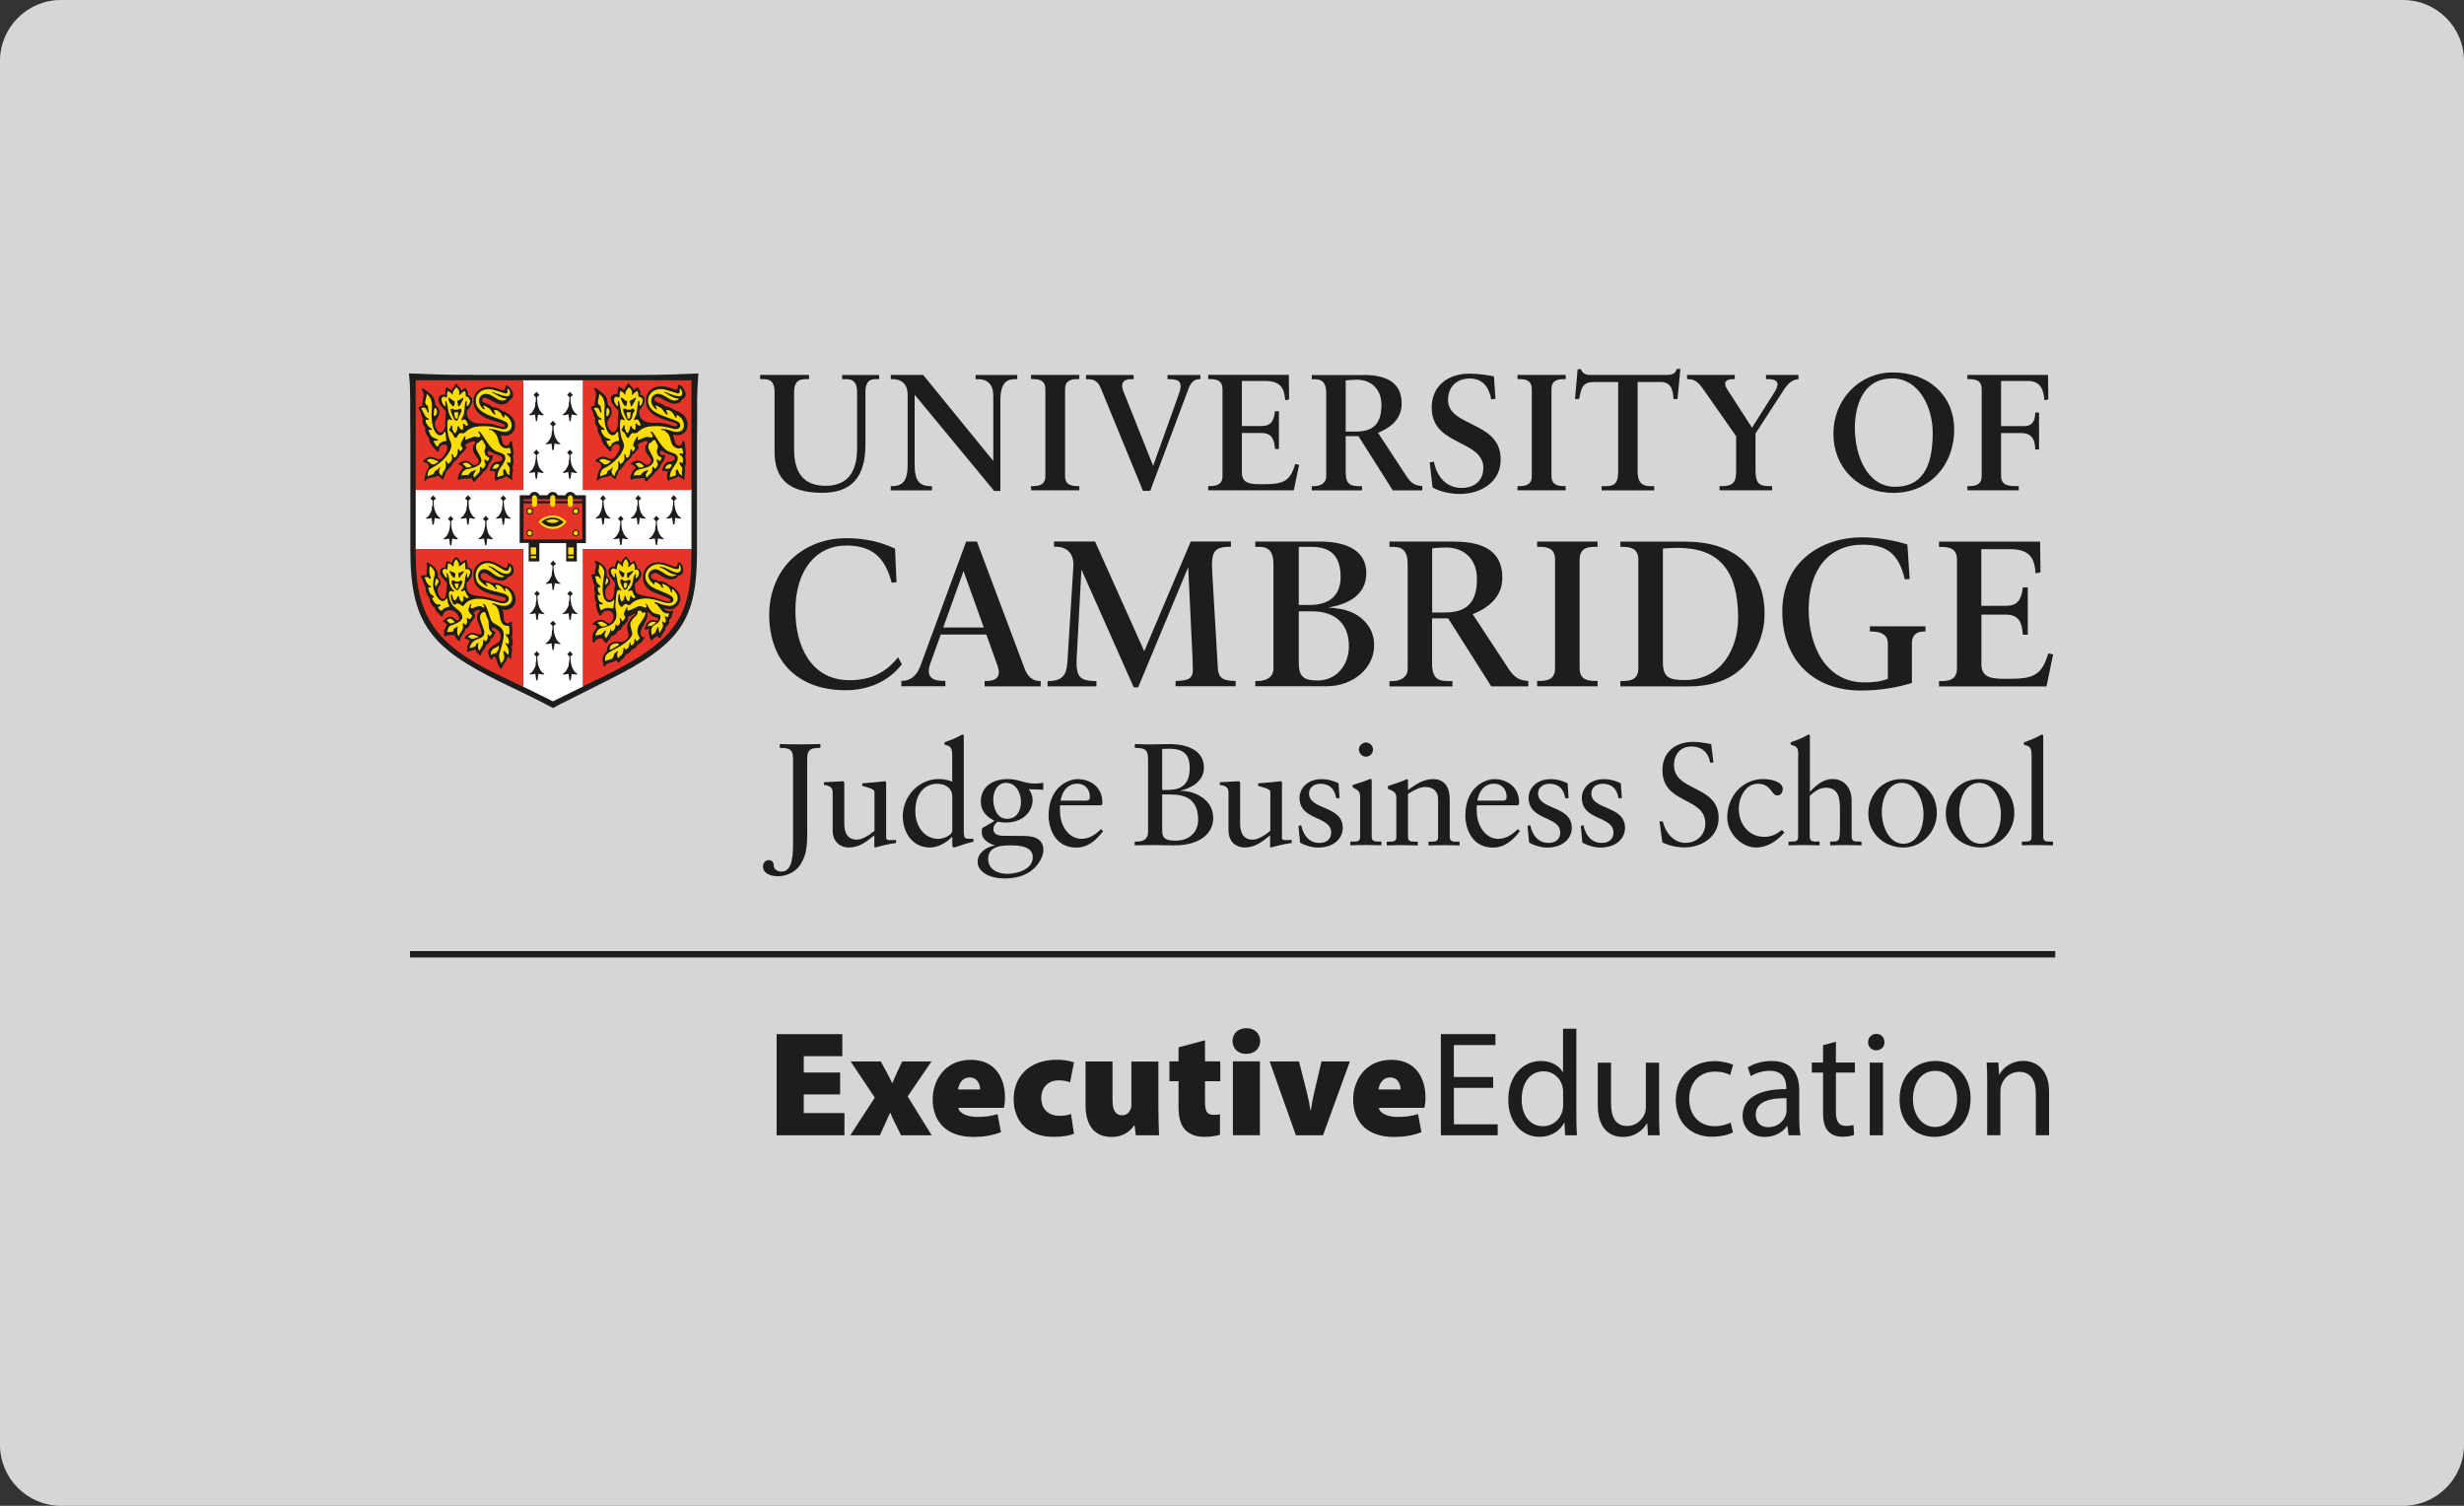 <?xml version="1.0" encoding="UTF-8"?>
<svg id="Layer_1" data-name="Layer 1" xmlns="http://www.w3.org/2000/svg" viewBox="0 0 324 198">
  <rect x="0" y="0" width="324" height="198" fill="#333333" stroke="none"/>
  <g id="BG_Alpha" data-name="BG Alpha">
    <path d="m316,198H8c-4.4,0-8-3.6-8-8V8C0,3.6,3.6,0,8,0h308C320.4,0,324,3.6,324,8v182c0,4.4-3.6,8-8,8Z" fill="#fff" isolation="isolate" opacity=".8"/>
  </g>
  <g>
    <rect x="53.91" y="125.06" width="216.34" height=".84" fill="#1d1e1c"/>
    <path d="m62.58,49.3h21.37s2.08-.01,2.08-.01c.99,0,2.63-.05,4.94-.15l.86-.03c-.13,1.79-.15,2.49-.16,3.44v2.75s-.02,2.6-.02,2.6v14.53c0,9.15-2.07,12.26-11.94,17.13-.44.22-5.47,2.73-6,3.01l-.49.27-.5.26-.5-.26-.51-.27c-2.08-1.09-4.18-2.04-5.81-2.85-9.05-4.44-11.94-7.59-11.94-17.3v-14.53l-.02-2.6v-2.75c-.02-1.66-.04-2.2-.17-3.44l.86.03c2.27.1,3.97.15,4.95.15h2.06" fill="#1d1e1c"/>
    <polyline points="72.71 92.22 76.6 90.3 76.7 90.27 76.67 90.18 76.67 72.3 76.64 72.18 76.76 72.21 90.83 72.21 90.95 72.25 90.92 72.09 90.92 64.5 90.95 64.38 90.83 64.42 76.76 64.42 76.64 64.44 76.67 64.32 76.67 50.09 76.7 49.97 76.59 50.01 68.88 50.01 68.76 49.97 68.8 50.09 68.8 64.32 68.82 64.44 68.71 64.42 54.75 64.42 54.62 64.38 54.66 64.5 54.66 72.16 54.62 72.25 54.75 72.21 68.71 72.21 68.82 72.18 68.8 72.33 68.8 90.15 68.76 90.29 68.86 90.32" fill="#fff"/>
    <polyline points="54.81 50.01 54.63 49.97 54.66 50.1 54.66 64.35 54.63 64.46 54.8 64.42 68.7 64.42 68.82 64.46 68.8 64.33 68.8 50.07 68.82 49.97 68.7 50.01" fill="#e63429"/>
    <polyline points="76.82 50.01 76.65 49.97 76.67 50.1 76.67 64.35 76.65 64.46 76.81 64.42 90.82 64.42 90.95 64.46 90.92 64.33 90.92 50.07 90.95 49.97 90.82 50.01" fill="#e63429"/>
    <path d="m68.76,72.21h-14.05l-.08-.04.04.1v.85c0,7.82,2.61,11.62,10.64,15.51l2.54,1.23.88.41.07.08v-.12s-.01-17.95-.01-17.95l.02-.11" fill="#e63429"/>
    <path d="m76.74,72.21l-.1-.04.02.08v17.92l-.02.13.1-.11.8-.36c10.91-5.14,13.37-8.2,13.37-16.65v-.9l.04-.12-.12.04" fill="#e63429"/>
    <path d="m56.95,65.12s.07.08.08.1c.05.05.08.09.1.11.02.02.05.05.11.11.02.02.05.05.1.1-.04.03-.05.04-.06.05l-.12.11-.1.11-.04.04v.12c0,.98.26,1.65.8,2.1l.1.08-.1.07h-.11s-.23-.04-.23-.04l-.2-.04-.12-.02-.12.87h-.17l-.12-.87-.12.02c-.11.02-.17.03-.19.04l-.24.02h-.11c-.05,0-.09,0-.09-.03,0-.02.02-.05.06-.08l.18-.14c.15-.12.25-.26.42-.62.08-.16.12-.3.12-.4,0-.26.04-.46.09-.46l.02-.45v-.17s-.04-.04-.04-.04l-.1-.11-.12-.11-.05-.05s.08-.08.1-.1c.17-.17.18-.19.28-.32" fill="#1d1e1c"/>
    <path d="m61.55,65.12c.1.13.11.15.28.32.02.02.06.05.1.1l-.05.05-.12.11-.1.11-.06.04.02.17.02.45c.04.64.39,1.39.77,1.59.06.03.1.06.1.08,0,.03-.02.06-.06.06h-.16s-.23-.03-.23-.03l-.21-.04-.12-.02-.12.87h-.16l-.12-.87-.12.02-.21.04-.23.02h-.11s-.02.01-.02.01c-.05,0-.08-.01-.08-.04s.02-.05.05-.08l.18-.14c.16-.12.2-.19.43-.62.09-.17.13-.31.13-.4,0-.26.03-.46.07-.46l.02-.45v-.17s-.02-.03-.02-.04c-.06-.06-.1-.1-.11-.11l-.12-.11-.05-.05s.07-.08.1-.1c.06-.06.09-.09.11-.11.02-.02.05-.06.1-.11.02-.02.05-.05.08-.1" fill="#1d1e1c"/>
    <path d="m59.26,67.82l.08.1.08.11s.06.06.11.11l.11.1-.06.05-.11.11-.11.1-.03.05v.12c0,1.01.24,1.64.8,2.1l.1.08-.1.07h-.11s-.23-.04-.23-.04l-.2-.03-.12-.02-.12.87h-.17l-.12-.87-.12.02-.21.03-.23.03h-.11s-.01.01-.01.01c-.05,0-.08-.02-.08-.04,0-.02.02-.05.06-.08l.18-.14c.39-.3.66-1.11.66-1.99v-.12l-.04-.05-.11-.1-.11-.11-.06-.05c.19-.16.28-.26.39-.41" fill="#1d1e1c"/>
    <path d="m63.88,67.82c.11.16.2.25.39.41l-.06.05-.11.11-.11.1-.04.05v.12c0,.66.19,1.45.41,1.71l.24.28s.06.06.13.11l.11.08-.1.07h-.11s-.23-.04-.23-.04l-.21-.03-.12-.02-.12.87h-.17l-.12-.87-.12.02-.21.03-.23.03h-.11s-.01.01-.01.01c-.05,0-.08-.02-.08-.04,0-.02.02-.05.06-.08l.18-.14c.38-.3.67-1.12.67-1.99v-.12l-.04-.05-.11-.1-.11-.11-.06-.05s.08-.07.11-.1c.05-.05.09-.08.11-.11l.09-.11" fill="#1d1e1c"/>
    <path d="m66.18,65.12c.1.13.11.15.28.32.02.02.06.05.1.1l-.05.05-.12.11-.1.11-.05.04v.17s.04.45.04.45c.03.63.4,1.4.77,1.59.06.03.1.06.1.08,0,.03-.02.06-.05.06h-.15s-.24-.03-.24-.03c-.05,0-.12-.02-.21-.04l-.11-.02-.12.87h-.17l-.12-.87-.13.03-.2.03-.23.02h-.11s-.02.01-.02.01c-.05,0-.08-.02-.08-.04,0-.02.02-.05.06-.08l.18-.14c.16-.13.21-.2.43-.62.09-.17.13-.31.13-.4,0-.26.03-.46.07-.46l.02-.45v-.17s-.02-.04-.02-.04l-.11-.11c-.05-.06-.09-.09-.11-.11,0,0-.03-.02-.06-.05.04-.04.07-.08.1-.1.06-.06.09-.09.11-.11.02-.02.05-.06.1-.11.02-.02.05-.05.08-.1" fill="#1d1e1c"/>
    <path d="m79.3,65.1l.08.11.08.1c.06.07.09.11.11.12.02.02.06.05.11.1l-.06.05-.11.11-.11.1-.03.05v.1c0,.98.33,1.83.8,2.09.07.04.11.07.11.11v.02s-.11.02-.11.02h-.11c-.14,0-.4-.04-.56-.1l-.12.88h-.17l-.12-.88c-.17.06-.42.1-.56.1h-.11c-.07,0-.1-.01-.1-.04,0-.04.03-.07.1-.1.47-.24.8-1.12.8-2.09v-.1l-.04-.05-.11-.1-.11-.11-.06-.05s.09-.07.11-.1c.02-.02.05-.06.11-.12l.08-.1" fill="#1d1e1c"/>
    <path d="m83.93,65.1l.08.11.1.1.11.12.1.1-.06.05-.11.11-.11.1-.04.05v.1c0,.97.33,1.84.8,2.09.07.04.1.07.1.11v.02s-.1.02-.1.02h-.11c-.14,0-.4-.04-.56-.1l-.12.88h-.17l-.12-.88c-.2.06-.41.1-.61.1-.13,0-.16,0-.16-.05,0-.03.03-.06.11-.1.1-.04.27-.22.38-.39.19-.31.3-.57.3-.73,0-.26.04-.47.08-.47l.02-.45v-.16s-.02-.04-.03-.05c-.16-.15-.17-.17-.28-.25l.11-.1.11-.12.1-.1" fill="#1d1e1c"/>
    <path d="m81.62,67.8s.07.08.09.1c.05.05.08.09.1.11.01.02.05.06.1.12.02.02.06.05.1.09l-.06.05-.11.12-.11.1-.04.05v.16s.04.45.04.45c.04.66.38,1.38.77,1.59.07.04.11.07.11.11h0s-.1.04-.1.04h-.11c-.14,0-.4-.05-.56-.1l-.12.87h-.17l-.12-.87c-.16.06-.41.1-.61.1-.13,0-.16-.01-.16-.06,0-.03.03-.06.11-.09.1-.04.28-.23.38-.39.2-.32.32-.59.32-.73,0-.26.03-.47.07-.47l.02-.45v-.16s-.04-.05-.04-.05l-.1-.1-.12-.12-.05-.05s.07-.08.1-.1c.17-.17.18-.19.28-.32" fill="#1d1e1c"/>
    <path d="m86.29,67.8s.07.08.09.1c.05.05.08.09.1.11.01.02.05.05.11.11.02.02.05.05.1.1-.02.02-.04.04-.05.05-.07.07-.11.11-.12.12-.07.06-.1.09-.11.1,0,0-.02.02-.04.05v.16s.04.45.04.45c.03.66.38,1.38.77,1.59.07.04.11.07.11.11h0s-.1.04-.1.04h-.11c-.14,0-.39-.05-.56-.1l-.12.87h-.16l-.13-.87c-.16.06-.4.1-.61.1-.12,0-.16-.01-.16-.06,0-.03.03-.06.11-.09.1-.04.28-.23.38-.39.2-.32.32-.59.32-.73,0-.26.03-.47.07-.47l.02-.45v-.16s-.04-.05-.04-.05l-.1-.1-.12-.12-.05-.05s.07-.08.1-.1c.17-.17.19-.19.28-.32" fill="#1d1e1c"/>
    <path d="m88.6,65.1l.08.11.1.1.11.12.1.1-.06.05-.11.11-.11.1-.04.05v.1c0,.97.33,1.84.8,2.09.07.04.11.07.11.11v.02s-.11.02-.11.02h-.11c-.14,0-.4-.04-.56-.1l-.12.88h-.17l-.12-.88c-.2.06-.41.1-.6.1-.13,0-.16,0-.16-.05,0-.03.03-.06.11-.1.1-.04.27-.22.38-.39.19-.31.3-.57.3-.73,0-.26.04-.47.08-.47l.02-.45v-.16s-.03-.04-.04-.05c-.05-.05-.09-.09-.1-.1l-.12-.11-.05-.05.1-.1.11-.12.1-.1" fill="#1d1e1c"/>
    <path d="m70.61,77.65c.09.13.11.15.28.32.02.02.05.05.1.1l-.05.05-.12.11-.1.11-.05.05v.16s.04.45.04.45c.02.4.19.91.39,1.2.13.2.28.35.38.39.08.04.11.06.11.1s-.03.05-.17.05c-.19,0-.43-.04-.59-.1l-.12.87h-.17l-.12-.87c-.16.05-.42.09-.56.09h-.11c-.07,0-.1-.01-.1-.04,0-.04.03-.07.1-.1.12-.06.28-.23.38-.39.21-.36.32-.59.32-.73,0-.26.03-.47.07-.47l.02-.45v-.16s-.02-.05-.02-.05l-.11-.11-.11-.11-.06-.05s.08-.08.1-.1c.06-.06.09-.09.11-.11.02-.02.05-.05.1-.11.02-.02.05-.05.08-.1" fill="#1d1e1c"/>
    <path d="m74.95,77.65c.09.13.11.15.28.32.02.02.06.05.1.1l-.05.05-.12.11-.1.11-.05.05v.16s.04.45.04.45c.02.4.19.91.39,1.2.13.2.28.35.38.39.08.04.11.06.11.1s-.03.05-.17.05c-.19,0-.44-.04-.59-.1l-.12.87h-.17l-.12-.87c-.16.05-.42.09-.56.09h-.11c-.07,0-.1-.01-.1-.04,0-.04.03-.07.1-.1.12-.06.28-.23.38-.39.21-.36.32-.59.32-.73,0-.26.03-.47.07-.47l.03-.45v-.16s-.03-.05-.03-.05l-.11-.11-.11-.11-.06-.05s.07-.08.1-.1c.06-.06.1-.09.11-.11.02-.02.05-.05.1-.11.02-.02.05-.05.09-.1" fill="#1d1e1c"/>
    <path d="m72.73,81.59l.05.13.12.08.11.12.1.1-.05.05-.12.11s-.04.04-.1.1c-.01.01-.03.03-.05.05v.16s.04.45.04.45c.04.66.41,1.43.77,1.59.08.04.11.06.11.09v.03s-.1.04-.1.04h-.11s-.24-.04-.24-.04c-.05,0-.12-.02-.21-.04l-.11-.02-.13.87h-.16l-.12-.87-.12.02-.21.04-.23.02h-.11s-.01.01-.01.01c-.05,0-.09-.02-.09-.06,0-.04.03-.07.1-.1.12-.07.28-.23.38-.39.22-.36.31-.59.31-.73,0-.26.03-.48.07-.48l.02-.45v-.16s-.02-.05-.02-.05l-.11-.1-.11-.11-.06-.05.1-.1.11-.12.1-.1" fill="#1d1e1c"/>
    <path d="m70.58,85.6l.08.11.1.1.11.12.08.11-.04.03-.11.11-.11.1-.04.05v.16s.04.45.04.45c.04.66.38,1.38.77,1.59.07.04.11.07.11.11h0s-.1.04-.1.04h-.11c-.1,0-.27-.02-.56-.08l-.12.86h-.17l-.12-.86c-.26.06-.45.09-.61.09-.13,0-.15-.01-.15-.06,0-.03.03-.06.11-.09.1-.04.28-.23.38-.39.2-.33.31-.59.31-.73,0-.26.03-.47.07-.47l.02-.45v-.16s-.02-.04-.04-.05c-.05-.05-.09-.09-.1-.1l-.12-.11-.05-.05.1-.1.11-.12.1-.1" fill="#1d1e1c"/>
    <path d="m74.95,85.6l.07.11.1.1.09.14.12.08-.05.05-.12.11s-.04.04-.1.1c0,.01-.02.03-.05.05v.16s.04.45.04.45c.02.4.19.91.39,1.2.13.19.28.35.38.39.08.04.11.06.11.1,0,.04-.03.05-.16.05-.16,0-.35-.02-.6-.08l-.12.86h-.17l-.12-.86c-.29.06-.46.08-.56.08h-.11c-.07,0-.1-.01-.1-.04,0-.03.03-.07.1-.11.12-.06.28-.23.38-.39.21-.36.32-.59.32-.73,0-.26.03-.47.07-.47l.03-.45v-.16s-.03-.05-.03-.05l-.11-.1-.11-.11-.06-.05.1-.1.11-.12.1-.1" fill="#1d1e1c"/>
    <path d="m72.73,73.69l.07.11.1.1.11.12.1.1-.05.05-.12.11s-.04.04-.1.1c-.01.01-.03.03-.05.05v.16s.04.45.04.45c.04.66.41,1.44.77,1.59.08.03.11.06.11.09,0,.04-.03.05-.15.05-.16,0-.35-.03-.61-.09l-.13.88h-.16l-.12-.88c-.29.06-.46.09-.56.09h-.11c-.07,0-.1-.01-.1-.04,0-.04.03-.07.1-.1.12-.06.28-.23.38-.39.21-.36.31-.59.31-.73,0-.26.03-.47.07-.47l.02-.45v-.16s-.02-.05-.02-.05l-.11-.1-.11-.11-.06-.05.1-.1.11-.12.1-.1" fill="#1d1e1c"/>
    <path d="m70.55,51.51s.07.08.08.1c.05.05.08.09.1.11.01.01.05.05.11.11.02.02.05.05.1.1l-.05.05-.12.11s-.05.05-.11.11c0,0-.02.02-.04.04v.17s.04.44.04.44c.02.42.21,1.01.39,1.22l.24.28s.06.05.13.11l.1.08-.1.07h-.11s-.23-.04-.23-.04l-.21-.04-.12-.02-.13.84-.15.04-.12-.87-.12.02-.21.04-.23.02h-.13s-.08,0-.08-.03c0-.02.02-.05.05-.08.01,0,.07-.06.18-.14.16-.12.2-.18.43-.62.09-.17.13-.31.13-.4,0-.26.03-.47.07-.47l.02-.44v-.17s-.04-.04-.04-.04l-.1-.11-.12-.11-.05-.05s.07-.08.1-.1c.17-.17.18-.19.28-.32" fill="#1d1e1c"/>
    <path d="m74.95,51.51c.09.13.11.15.28.32.02.02.06.05.1.1l-.05.05-.12.11-.1.11-.05.04v.17s.04.44.04.44c.04.64.4,1.41.77,1.6.06.04.1.07.1.08,0,.03-.02.06-.05.06h-.15s-.24-.03-.24-.03c-.05,0-.12-.02-.21-.04l-.11-.02-.12.87h-.17l-.12-.87h-.13s-.19.06-.19.06l-.23.02h-.11s-.02.01-.02.01c-.05,0-.08-.02-.08-.04,0-.02.02-.05.06-.08l.17-.14c.16-.13.22-.2.43-.62.09-.17.13-.31.13-.4,0-.26.03-.47.07-.47l.03-.44v-.17s-.03-.04-.03-.04l-.11-.11c-.05-.06-.09-.09-.11-.11-.01,0-.03-.03-.06-.05.04-.05.07-.08.1-.1.06-.06.1-.1.11-.11.02-.02.05-.06.1-.11.02-.02.05-.05.09-.1" fill="#1d1e1c"/>
    <path d="m72.71,55.32l.09.1.1.11c.06.07.1.11.11.12.02.02.05.05.1.1l-.06.05-.11.11-.11.1-.04.05v.16s.02.41.02.41c.04.66.39,1.42.78,1.63.07.04.1.07.1.11v.02s-.1.02-.1.02h-.11c-.14,0-.4-.04-.56-.1l-.12.88h-.17l-.12-.88c-.16.06-.41.1-.61.1-.13,0-.16,0-.16-.05,0-.04.03-.06.11-.1.1-.04.27-.22.38-.39.19-.31.3-.57.3-.73,0-.26.04-.48.08-.48l.02-.45v-.16s-.02-.04-.04-.05c-.05-.05-.08-.09-.1-.1l-.12-.11-.05-.05.1-.1.11-.12c.06-.06.09-.1.1-.11.02-.02.04-.05.07-.1" fill="#1d1e1c"/>
    <path d="m70.53,59.11l.09.1.08.11s.06.06.11.11l.11.1s-.05.04-.06.05l-.11.11-.11.11-.04.04v.11c0,.64.19,1.44.4,1.67l.27.31s.05.04.13.11l.1.08-.1.07h-.11s-.23-.04-.23-.04l-.21-.04-.12-.03-.12.87h-.17l-.12-.87-.12.03-.21.04-.23.02h-.11s-.01.01-.01.01c-.05,0-.08-.02-.08-.04s.02-.05.06-.08l.18-.14c.4-.32.67-1.11.67-1.99v-.11s-.04-.04-.04-.04l-.11-.11c-.05-.06-.09-.09-.11-.11-.01,0-.03-.03-.06-.05.05-.04.08-.08.11-.1.05-.05.09-.08.11-.11l.09-.11" fill="#1d1e1c"/>
    <path d="m74.92,59.11s.07.08.09.1c.05.05.08.09.1.11.01.01.05.05.11.11.02.02.06.05.1.1-.03.03-.06.04-.06.05l-.11.11-.11.11-.04.04v.17s.04.45.04.45c.04.67.3,1.21.76,1.59l.1.08-.1.07h-.11s-.23-.04-.23-.04l-.2-.04-.12-.03-.12.87h-.17l-.13-.91c-.22.05-.23.09-.3.1l-.24.02h-.11s-.01.01-.01.01c-.04,0-.07-.02-.07-.04,0-.02.02-.05.05-.07l.18-.14c.16-.12.2-.19.43-.62.09-.17.13-.31.13-.4,0-.25.03-.46.07-.46l.02-.45v-.17s-.04-.04-.04-.04l-.1-.11-.12-.11-.05-.05s.07-.08.1-.1c.17-.17.18-.19.28-.32" fill="#1d1e1c"/>
    <path d="m65.82,57.15l.05.18c.04.16.08.29.1.39.15.69.28.87.62.87.19,0,.35-.11.4-.27l.07-.24c.02-.06.06-.09.12-.09.13,0,.19.14.2.44,0,.09.03.29.09.6.03.18.05.36.05.53,0,.15-.01.22-.07.38.04.24.07.56.07.75,0,.3-.05.58-.15.73.05.2.06.28.06.46,0,.13-.01.27-.04.41-.05.29-.06.37-.06.42,0,.06.01.11.03.16.02.07.04.12.04.15,0,.03-.02.06-.04.06l-.24-.1-.27-.15c-.09-.05-.15-.09-.28-.22-.24.21-.31.24-.92.41-.12.03-.21.07-.27.11-.08.05-.13.08-.16.08-.11,0-.16-.17-.16-.51,0-.26.03-.5.07-.68-.18-.07-.34-.11-.43-.11-.02,0-.08.01-.19.03h-.04s-.07-.05-.07-.11c0-.05.03-.16.07-.26l.12-.29c.05-.11.15-.23.29-.35.12-.1.23-.17.32-.18l.44-.08c.26-.05.42-.19.42-.37s-.12-.29-.38-.39l-.52-.18c-.13-.05-.29-.12-.47-.23-.29-.17-.34-.19-.41-.19-.1,0-.16.08-.16.22,0,.22.14.37.34.37.04,0,.08,0,.12-.02.06-.02.1-.04.13-.04.05,0,.08.03.08.09v.05s-.03.21-.03.21c-.02.18-.13.39-.39.73l-.11.15c-.1.39-.34.75-.66.96-.08.05-.12.08-.13.1-.01.01-.04.07-.1.17-.02.05-.11.14-.24.29-.1.11-.2.2-.3.28-.14.1-.22.18-.24.22l-.12.21s-.06.06-.1.06c-.11,0-.21-.11-.27-.3-.04-.14-.08-.18-.18-.18-.05,0-.12.01-.21.04l-.17.02h-.44c-.22,0-.53.06-.67.12-.06.03-.1.04-.13.04-.03,0-.05-.02-.08-.08-.02-.04-.03-.06-.03-.1,0-.22.16-.64.37-.97.13-.21.17-.26.33-.39-.05-.2-.18-.37-.34-.41l-.21-.06s-.05-.03-.05-.06c0-.06.1-.15.28-.24.24-.12.48-.19.67-.19.2,0,.4.08.62.25.33.26.42.3.58.3.26,0,.51-.24.51-.49,0-.17-.09-.34-.32-.64-.34-.44-.44-.66-.44-.99,0-.2.06-.46.14-.57l.12-.18s.04-.08.04-.12c0-.08-.09-.14-.22-.14-.19,0-.56.14-.85.32-.15.09-.24.19-.24.26,0,.04.02.07.05.09l.13.08s.02.03.02.05c0,.02-.02.06-.05.1l-.24.31c-.13.17-.32.37-.51.53-.06.06-.11.1-.12.12,0,0-.03.06-.1.18-.09.16-.32.4-.53.55-.09.06-.15.11-.17.13-.02.02-.05.08-.1.17-.03.06-.08.15-.16.26-.12.18-.22.3-.29.38l-.34.34c-.11.1-.2.31-.34.76-.09.27-.16.42-.21.42-.02,0-.05-.03-.1-.07-.24-.28-.45-.44-.56-.44-.02,0-.07.02-.14.06-.09.06-.2.1-.33.12l-.45.08c-.34.07-.47.14-.67.37-.05.05-.08.09-.11.09-.04,0-.06-.06-.06-.14v-.11s.07-.33.07-.33c.06-.35.14-.61.24-.79l.21-.38c.04-.07.06-.14.06-.2,0-.28-.29-.53-.64-.57-.09,0-.12-.03-.12-.08,0-.06.1-.18.23-.28.24-.18.56-.32.77-.32.12,0,.31.05.55.14l.27.11c.1.04.19.06.27.06.28,0,.56-.26.9-.84.15-.26.22-.45.22-.62,0-.31-.15-.49-.39-.49-.18,0-.38.09-.52.23-.12.12-.19.25-.19.38v.14s0,.03,0,.03c0,.11-.04.18-.11.18-.11,0-.28-.16-.76-.74-.35-.43-.43-.62-.45-1.05-.41-.53-.51-.75-.51-1.12l.02-.25c-.29-.34-.37-.53-.37-.85,0-.11.02-.18.09-.32-.14-.21-.19-.31-.23-.47l-.06-.25c-.04-.18-.11-.32-.19-.45-.11-.16-.12-.18-.12-.23,0-.14.1-.2.52-.3-.02-.12-.02-.21-.02-.27,0-.07,0-.14.04-.29l.08-.45c.03-.18.05-.31.05-.39,0-.08-.01-.14-.09-.39-.04-.14-.08-.23-.11-.28-.04-.06-.07-.14-.07-.17,0-.04.03-.07.08-.07.12,0,.44.19.77.47.7.58.84.81.93,1.51,0,.05.02.14.04.24.34.24.51.54.51.86,0,.25-.09.54-.24.78l-.24.38c-.07.11-.11.25-.11.4,0,.23.07.44.23.73.19.33.34.46.54.46.32,0,.6-.56.6-1.19v-.3c0-.12,0-.25.02-.4.02-.19.04-.31.04-.35v-.29s.02-.19.02-.19c0-.07-.04-.14-.12-.23l-.27-.29c-.39-.42-.6-.82-.6-1.12,0-.37.27-.64.62-.64.07,0,.13,0,.26.05v-.08c0-.54.11-.93.26-.93l.06.02.22.19.27.17.07.07c0-.15,0-.17.16-.34.04-.04.09-.12.17-.23.06-.09.1-.15.12-.18.02-.03.04-.07.06-.11.03-.06.06-.09.1-.09.03,0,.06.05.11.18.03.08.05.11.25.29.07.07.12.12.15.16.02.03.05.11.1.24,0,.02.02.05.04.1.09-.12.13-.15.24-.22l.18-.11c.07-.04.12-.06.13-.06.02,0,.04.03.06.07.02.04.05.1.1.18.13.23.17.33.17.44v.12s0,.15,0,.15c.4.12.55.33.55.76,0,.31-.16.67-.48,1.04-.21.25-.23.3-.23.47,0,.9.63,1.42,1.73,1.44h.81c.53.02.84.07,1.33.23.58.19.74.23.91.23.06,0,.11-.02.16-.05.05-.03.07-.07.07-.11,0-.17-.3-.31-1.28-.58-2-.57-2.86-1.37-2.86-2.7,0-1.03.85-1.82,1.96-1.82.35,0,.9.09,1.22.21l.5.18c.09.03.18.05.26.05.17,0,.26-.14.26-.43,0-.15.04-.21.14-.21.14,0,.36.18.55.45.2.28.33.59.33.8,0,.28-.13.47-.43.64-.27.42-.61.61-1.06.61-.35,0-.85-.2-1.67-.67-.29-.16-.44-.22-.59-.22-.21,0-.35.13-.35.32,0,.17.13.29.49.41.52.19.65.26.86.48.62.11.89.21,1.28.51,1.07.34,1.73,1.06,1.73,1.9s-.55,1.39-1.31,1.39c-.18,0-.29-.01-.57-.07" fill="#1d1e1c"/>
    <path d="m88.5,57.15l.05.18c.04.16.08.29.1.39.15.69.28.87.62.87.19,0,.35-.11.4-.27l.07-.24c.01-.06.06-.09.11-.09.13,0,.2.15.21.44,0,.11.03.31.07.6.03.2.05.39.05.56,0,.12-.01.2-.07.35l.02.15c.04.24.05.33.05.44,0,.52-.02.68-.15.88.05.2.06.29.06.44,0,.09-.01.22-.04.43l-.05.36v.22c.04.08.06.13.06.15,0,.03-.02.06-.05.06l-.24-.1-.27-.15c-.09-.05-.15-.09-.28-.22-.23.21-.27.23-.55.3-.4.11-.55.16-.63.22-.08.05-.14.08-.17.08-.09,0-.16-.18-.16-.45,0-.39.02-.59.09-.74-.24-.08-.36-.11-.44-.11-.03,0-.05,0-.18.03h-.05s-.06-.04-.06-.11c0-.12.08-.36.2-.56.15-.27.4-.5.6-.53l.44-.08c.26-.05.42-.19.42-.37s-.11-.29-.38-.39l-.51-.18c-.17-.06-.33-.14-.49-.23-.13-.08-.22-.13-.27-.16-.04-.02-.09-.04-.13-.04-.11,0-.17.08-.17.21,0,.21.16.38.35.38.04,0,.09,0,.12-.02.06-.02.09-.04.11-.04.05,0,.1.05.1.13,0,.22-.14.59-.28.77l-.15.18-.11.15c-.04.31-.35.76-.66.96-.07.05-.12.08-.13.1,0,.01-.04.07-.1.17-.02.05-.11.14-.24.29-.1.11-.2.2-.3.28-.14.1-.22.18-.24.22l-.12.21s-.06.06-.09.06c-.11,0-.21-.11-.27-.3-.05-.14-.08-.18-.18-.18-.05,0-.12.01-.21.04l-.17.02h-.42c-.23,0-.54.06-.68.12-.06.03-.1.04-.13.04-.06,0-.1-.06-.1-.19,0-.39.3-.97.68-1.35-.06-.22-.18-.37-.33-.41-.14-.04-.21-.06-.22-.06-.02-.01-.04-.03-.04-.06,0-.08.09-.15.28-.25.35-.16.45-.19.64-.19.22,0,.41.07.64.25.33.26.42.3.58.3.26,0,.51-.24.51-.48,0-.17-.09-.36-.32-.65-.32-.41-.44-.68-.44-1.03,0-.23.05-.36.26-.7.03-.05.05-.1.05-.13,0-.07-.11-.13-.23-.13s-.29.05-.51.15c-.37.17-.58.32-.58.42,0,.04.02.08.06.1l.12.08s.02.03.02.05c0,.02-.02.06-.05.1-.02.03-.11.13-.24.31-.17.23-.33.4-.51.53-.06.05-.11.09-.12.12l-.1.18c-.08.15-.32.4-.52.55-.09.07-.15.11-.17.13-.02.03-.06.08-.11.17-.12.22-.32.5-.45.63l-.33.34c-.09.1-.23.38-.35.76-.1.29-.16.42-.21.42-.02,0-.05-.03-.1-.07-.24-.27-.45-.44-.55-.44-.03,0-.07.02-.14.06-.09.06-.2.1-.33.12l-.44.08c-.37.07-.51.15-.68.37-.04.05-.08.08-.1.08-.04,0-.07-.06-.07-.15v-.1s.04-.12.07-.33c.06-.34.15-.63.24-.79l.22-.38c.04-.07.06-.13.06-.19,0-.28-.26-.51-.66-.57-.08-.01-.12-.04-.12-.09,0-.06.1-.16.24-.27.26-.2.54-.32.74-.32.13,0,.32.05.56.14l.27.11c.1.04.19.06.27.06.28,0,.56-.26.9-.84.15-.26.22-.45.22-.62,0-.31-.14-.49-.38-.49-.19,0-.37.08-.52.23-.13.13-.2.27-.2.39v.12s.01.07.01.07c0,.1-.03.14-.11.14-.09,0-.2-.09-.41-.34-.09-.1-.2-.24-.34-.4-.37-.43-.44-.61-.46-1.05-.41-.53-.51-.82-.51-1.12v-.25c-.28-.35-.34-.49-.34-.84,0-.16,0-.2.07-.33-.14-.21-.19-.31-.23-.47l-.06-.25c-.04-.18-.11-.32-.19-.45-.11-.16-.12-.18-.12-.23,0-.13.12-.21.43-.28l.1-.03c-.02-.12-.03-.21-.03-.27,0-.07,0-.14.04-.29l.08-.45c.03-.18.05-.31.05-.4,0-.1-.02-.19-.07-.38-.04-.12-.08-.22-.12-.28-.05-.07-.07-.12-.07-.16,0-.04.04-.07.1-.07.03,0,.08.02.12.04.41.22.86.58,1.18.93.28.31.36.56.43,1.24.37.28.51.53.51.92,0,.24-.08.46-.24.72-.15.23-.23.35-.24.38-.07.12-.11.27-.11.41,0,.22.07.42.23.72.18.32.35.46.54.46.32,0,.61-.55.61-1.16v-.12s0-.33,0-.33l.03-.29.02-.35.02-.29v-.16c0-.12-.01-.15-.39-.56-.41-.44-.61-.82-.61-1.16,0-.33.28-.6.62-.6.07,0,.13,0,.26.05v-.4s.08-.32.08-.32c.06-.25.08-.3.17-.3l.06.02.22.19.27.17.07.07c.02-.15.03-.18.16-.34.06-.08.12-.16.17-.23l.12-.18.07-.11c.05-.07.07-.09.1-.09s.06.04.09.18c.02.06.05.11.11.16l.16.13c.13.11.21.27.27.5.1-.12.14-.16.24-.22l.19-.11c.07-.04.11-.06.13-.06.01,0,.04.03.06.07.03.06.06.12.1.18.16.25.17.29.17.46v.25c.39.11.55.32.55.76,0,.33-.15.66-.46,1.04-.21.25-.24.33-.24.52,0,.86.64,1.38,1.74,1.39h.8c.52.02.84.07,1.33.23.56.18.75.23.92.23.12,0,.23-.07.23-.15,0-.18-.29-.31-1.28-.59-2-.57-2.86-1.38-2.86-2.7,0-1.03.86-1.82,1.97-1.82.35,0,.89.09,1.21.21l.5.18c.09.03.18.05.26.05.17,0,.24-.11.26-.43.01-.14.06-.21.15-.21.13,0,.38.2.56.45.18.26.32.59.32.82,0,.26-.13.46-.42.62-.27.42-.61.61-1.06.61-.35,0-.93-.24-1.68-.67-.29-.17-.42-.22-.58-.22-.22,0-.36.13-.36.32,0,.18.13.28.49.41.57.21.7.27.86.48.62.11.89.21,1.28.51,1.11.36,1.73,1.04,1.73,1.92,0,.8-.54,1.38-1.3,1.38-.2,0-.3-.01-.59-.07" fill="#1d1e1c"/>
    <path d="m66.05,80.1c.11.27.14.4.16.57l.02.51c.02.51.19.77.51.77.12,0,.21-.03.27-.08l.13-.13.05-.02c.08,0,.13.06.13.16v.2c-.02.09,0,.28.04.56.02.17.04.33.04.49,0,.26-.02.36-.11.59.08.24.13.51.13.73,0,.26-.04.44-.15.59.05.21.06.29.06.41s-.01.27-.05.46c-.04.25-.06.45-.05.58v.03c0,.08-.02.11-.07.11s-.1-.04-.15-.1c-.07-.1-.12-.13-.18-.13-.08,0-.11.04-.24.41-.04.11-.14.27-.29.45-.12.14-.2.27-.22.35-.04.14-.06.23-.07.25-.01.03-.04.06-.07.06h-.02c-.2,0-.43-.43-.66-1.24-.07-.23-.15-.33-.27-.33-.09,0-.18.06-.21.14l-.07.17s-.04.05-.06.05c-.1,0-.25-.18-.34-.4-.07-.19-.12-.39-.12-.56,0-.38.28-.66,1.13-1.14.37-.21.51-.47.51-.95,0-.38-.11-.59-.44-.84-.26-.2-.41-.27-.54-.27-.12,0-.2.08-.2.17,0,.11.07.18.22.24.19.07.27.13.27.22,0,.08-.08.24-.21.44-.14.21-.2.27-.39.4-.06.33-.22.55-.58.79-.07.21-.11.28-.24.45l-.25.33c-.08.1-.17.29-.18.38-.03.19-.04.22-.11.22-.1,0-.29-.17-.49-.42-.12-.15-.14-.22-.16-.4-.13.1-.17.11-.41.15-.15.02-.26.05-.33.09-.19.1-.25.13-.28.13-.05,0-.07-.03-.07-.11v-.27c-.01-.37.13-.8.35-1.08-.21-.18-.43-.3-.6-.31-.07,0-.09-.02-.09-.04,0-.05.05-.14.11-.23.09-.11.16-.2.22-.24.17-.15.47-.25.7-.25.16,0,.39.06.69.17.11.04.2.06.29.06.13,0,.21-.09.21-.24,0-.22-.11-.57-.35-1.12-.17-.38-.24-.63-.24-.8,0-.42.2-.86.45-.98-.12-.06-.17-.07-.27-.07-.12,0-.22.03-.37.12-.18.1-.28.2-.28.26,0,.02.04.06.1.1.1.07.11.09.11.18,0,.3-.25.7-.6.96-.08.43-.27.68-.66.86-.05.23-.08.3-.27.56-.32.45-.39.59-.45.84-.03.13-.06.19-.1.19-.05,0-.16-.08-.28-.21-.1-.11-.17-.19-.19-.23-.05-.08-.08-.16-.13-.39-.09.03-.11.03-.17.03h-.18s-.12,0-.12,0c-.27,0-.55.06-.69.15-.05.03-.09.05-.11.05-.08,0-.14-.16-.14-.37,0-.44.12-.8.41-1.2-.1-.09-.14-.12-.23-.22-.04-.04-.07-.07-.1-.08l-.13-.07s-.07-.05-.07-.08c0-.07.18-.23.39-.37.23-.15.42-.22.59-.22.2,0,.31.05.55.27.17.15.29.22.37.22.06,0,.12-.04.17-.11.04-.06.06-.12.06-.18,0-.23-.28-.62-.58-.83-.23-.15-.48-.23-.72-.23-.34,0-.63.17-.76.44l-.13.28c-.03.07-.07.1-.12.1-.08,0-.12-.03-.39-.35l-.32-.36c-.1-.11-.16-.22-.19-.32-.03-.09-.05-.14-.06-.16-.01-.02-.05-.05-.12-.1-.25-.17-.42-.51-.52-1.01,0-.04-.02-.09-.04-.16-.3-.36-.48-.82-.48-1.21,0-.05,0-.07.03-.17-.17-.17-.19-.22-.33-.68-.1-.33-.16-.47-.28-.63-.03-.04-.05-.07-.05-.09,0-.06.1-.12.28-.15.17-.03.18-.03.24-.03l.24.02v-.33c-.01-.2,0-.32.05-.55.02-.12.04-.2.04-.25,0-.02,0-.09-.03-.21-.01-.09-.02-.15-.04-.18-.02-.05-.02-.08-.02-.1,0-.04.02-.06.07-.06.03,0,.08.02.16.05.21.1.39.21.52.31.42.33.75.83.75,1.15v.09c-.02.11-.03.17-.03.18,0,.05.03.12.08.2l.13.18c.12.16.2.35.2.48,0,.11-.02.16-.22.45-.15.21-.21.37-.21.54,0,.22.09.49.24.77.14.25.31.39.47.39.27,0,.39-.24.43-.89.02-.34.05-.64.1-.93v-.17c.01-.08-.01-.12-.11-.23l-.37-.43c-.35-.41-.45-.61-.45-.9,0-.34.22-.57.54-.57h.14s0-.08,0-.08c0-.08.02-.19.06-.33.08-.26.17-.46.22-.46.02,0,.06.02.12.06.02.01.09.04.22.09.07.02.12.05.24.12.06-.21.1-.31.19-.43.16-.2.34-.37.4-.37.04,0,.11.05.2.15l.23.24s.08.12.13.23l.05.11c.06-.04.11-.06.14-.08.1-.06.16-.09.19-.11.15-.07.23-.11.23-.11.06-.04.11-.06.13-.06.04,0,.06.07.16.48.06.28.07.33.08.53.39.05.57.28.57.69,0,.39-.19.78-.61,1.23-.11.12-.14.18-.14.29,0,1.07.37,1.41,1.72,1.56.83.09,1.07.14,2.07.44.52.16.82.22,1.02.22.23,0,.36-.08.36-.23,0-.23-.16-.3-1.13-.5-2.25-.47-3.14-1.24-3.14-2.73,0-1.06.79-1.85,1.85-1.85.47,0,.88.14,1.54.52.61.35.74.41.88.41.16,0,.23-.1.23-.37,0-.17.05-.25.16-.25.1,0,.24.1.38.25.2.24.28.36.28.69,0,.44-.23.73-.69.86-.05.05-.08.09-.11.12-.25.28-.47.38-.87.38-.34,0-.78-.14-1.08-.35l-.58-.41c-.25-.18-.43-.25-.61-.25-.25,0-.4.15-.4.4s.16.44.43.53l.55.17c.19.06.29.1.52.22.14-.02.2-.03.27-.03.34,0,.71.09,1.03.26.1.05.18.08.22.1l.31.09c.69.19,1.25.96,1.25,1.72,0,.86-.56,1.4-1.46,1.4" fill="#1d1e1c"/>
    <path d="m87.2,79.91c.21.28.51.46.75.46.07,0,.21-.02.33-.05.07-.02.12-.02.16-.02.06,0,.08.02.08.08,0,.04-.03.14-.06.23-.04.09-.06.17-.07.22l-.05.25-.12.22-.17.16-.05.05v.17c0,.29-.09.47-.33.63-.02.01-.05.03-.09.06l-.02.1c-.05.22-.09.37-.12.43-.03.06-.11.18-.23.34-.15.19-.24.35-.3.5-.05.12-.09.16-.17.16-.12,0-.24-.15-.26-.33-.03.04-.05.06-.06.07l-.15.1-.23.16c-.1.07-.17.12-.19.14l-.13.14s-.05.04-.07.04c-.06,0-.13-.1-.18-.3l-.12-.4c-.03-.11-.05-.24-.05-.39,0-.2.01-.27.09-.43-.24.02-.31.04-.44.08-.04.01-.08.03-.11.03-.04,0-.07-.03-.07-.08,0-.03.02-.11.05-.18l.16-.41c.12-.32.52-.61.83-.61.08,0,.18.02.31.06.08.03.14.04.18.04.14,0,.25-.1.25-.23,0-.06-.04-.13-.1-.16-.02,0-.17-.05-.44-.13-.2-.06-.3-.14-.53-.4-.17-.19-.23-.25-.29-.25-.05,0-.07.03-.07.09v.16s.02.07.02.07c0,.34-.1.66-.34,1.1l-.34.62c-.16.29-.23.52-.23.74,0,.24.11.46.24.5l.18.05s.04.02.06.04c.03.02.04.05.04.07,0,.03-.02.07-.06.11-.02.02-.09.12-.22.28-.21.27-.34.37-.6.45-.15.36-.39.56-.81.7l-.05.09c-.15.25-.47.49-.67.49h-.05c-.03.22-.19.45-.42.62-.17.12-.26.18-.28.21-.02.02-.04.05-.06.11-.05.12-.1.17-.17.17-.13,0-.24-.12-.31-.35-.05.03-.09.06-.11.07-.14.1-.21.15-.23.16-.06.03-.2.07-.43.12-.3.07-.55.2-.62.3l-.11.18-.05.02c-.06,0-.13-.08-.16-.19-.07-.25-.11-.51-.11-.68,0-.43.14-.71.58-1.15v-.1c0-.67.51-1.13,1.26-1.13h.12s.41.03.41.03h.04c.22,0,.43-.08.65-.27.3-.24.38-.39.38-.66,0-.09-.02-.19-.12-.49-.06-.2-.09-.39-.09-.57,0-.5.37-1.12.87-1.47.13-.09.22-.21.22-.28,0-.03-.01-.05-.03-.05-.03,0-.09.04-.16.1-.06.05-.16.11-.29.18l-.19.1-.22.08c-.07.03-.1.06-.1.11,0,.03,0,.07.03.11.01.04.02.07.02.09,0,.03-.02.08-.06.14l-.17.28c-.17.27-.29.39-.5.49-.14.4-.33.6-.62.64-.23.47-.43.63-.84.67-.06.18-.15.33-.37.56-.08.09-.14.16-.16.19-.09.17-.1.18-.15.18-.06,0-.18-.08-.28-.18-.04-.05-.08-.1-.11-.14l-.11-.19c-.04-.06-.07-.09-.12-.09h-.08s-.27.04-.27.04c-.17.02-.41.16-.49.28l-.15.22s-.04.04-.06.04c-.11,0-.18-.24-.18-.64,0-.35.05-.58.17-.75l.34-.47c.05-.07.07-.13.07-.19s-.02-.11-.06-.16c-.07-.08-.14-.14-.19-.14l-.25-.04s-.06-.02-.06-.04c0-.02.01-.05.04-.08.08-.1.19-.2.31-.27.3-.18.5-.26.7-.26s.43.07.64.21l.35.23s.11.05.17.05c.16,0,.29-.09.4-.32.11-.21.16-.38.16-.56,0-.46-.33-.79-.78-.79-.21,0-.43.08-.63.24-.06.05-.1.1-.12.13l-.1.22s-.06.08-.09.08c-.06,0-.2-.18-.31-.4-.06-.12-.12-.27-.17-.44-.07-.24-.1-.42-.1-.61l.02-.33c-.16-.26-.22-.45-.22-.75,0-.11.02-.2.09-.43-.1-.17-.14-.3-.14-.54v-.15s.05-.17.05-.17l.02-.15c-.12-.15-.15-.25-.27-.79-.07-.3-.11-.43-.16-.51-.03-.03-.04-.06-.04-.07,0-.07.17-.13.36-.13h.17c-.04-.1-.05-.14-.05-.23,0-.15.03-.31.09-.48.06-.19.08-.24.08-.3,0-.14-.02-.29-.05-.37l-.1-.24c-.02-.05-.03-.09-.03-.12,0-.02.01-.03.06-.03.24,0,.69.26,1.05.59.35.34.47.61.47,1.11l-.02.27c.33.29.48.53.48.79,0,.19-.06.32-.24.5-.33.33-.4.49-.4.92,0,.64.19.99.55.99.31,0,.55-.34.59-.84l.04-.46c.01-.12.03-.27.06-.44.02-.11.04-.25.04-.32,0-.16-.11-.37-.42-.74-.34-.4-.46-.61-.46-.93,0-.37.26-.65.61-.65.09,0,.13.01.24.07,0-.21.01-.25.13-.55.1-.24.2-.4.24-.4.02,0,.04.02.07.05.05.05.11.1.16.13.07.05.12.08.12.09.03.02.06.06.11.11.08-.27.15-.4.38-.62.17-.17.23-.22.27-.22.02,0,.06.02.08.06l.14.2.21.23c.08.09.11.16.15.38l.12-.07.19-.11s.08-.05.15-.1c.04-.02.06-.04.08-.04.02,0,.04.04.06.09l.07.28.16.32c.05.1.06.17.06.31v.08s.08,0,.08,0c.24,0,.45.28.45.61,0,.43-.35.99-.8,1.29-.04.15-.05.2-.05.32,0,.97.26,1.17,1.74,1.39.37.06.71.12,1,.21.05.01.37.12.96.32.33.11.55.16.72.16.18,0,.28-.05.28-.15,0-.16-.24-.31-.99-.61l-1.06-.41c-1.07-.42-1.58-1.08-1.58-2.04,0-1.13.84-1.97,1.97-1.97.43,0,.84.09,1.43.3.77.28.81.29.89.29.15,0,.23-.1.25-.32.02-.18.07-.25.17-.25.15,0,.31.14.43.36.1.2.16.43.16.63,0,.4-.21.67-.6.74-.26.34-.58.5-.98.5-.48,0-.72-.09-1.55-.61-.29-.18-.42-.23-.64-.23-.29,0-.5.18-.5.42,0,.22.18.37.58.47.24.06.28.08.4.21.1-.02.14-.03.2-.03.4,0,.88.21,1.29.57.75.23,1.42,1.04,1.42,1.71,0,.75-.65,1.42-1.38,1.42-.2,0-.59-.06-.94-.15" fill="#1d1e1c"/>
    <path d="m67.02,62.48c-.04-.15-.05-.22-.05-.29v-.1s.05-.19.05-.19v-.16c.01-.17-.02-.29-.07-.37l-.14-.19c-.05-.07-.09-.15-.12-.23-.02-.04-.02-.08-.02-.1,0-.06.03-.09.09-.09.03,0,.05,0,.16.07.05.03.09.04.12.04.07,0,.11-.12.11-.32,0-.23-.02-.36-.07-.42l-.18-.21-.16-.13s-.07-.07-.07-.1c0-.05.04-.09.1-.09.06,0,.17.03.27.06h.06s.07-.02.07-.09v-.05s-.04-.26-.04-.26l-.07-.27c-.02-.09-.04-.1-.09-.1h-.03s-.31.07-.31.07h-.05c-.4,0-.82-.33-.95-.75l-.24-.79c-.08-.24-.26-.47-.58-.74-.1-.08-.18-.13-.24-.13l-.22-.02s-.07-.03-.07-.06c0-.05.05-.07.15-.07l.4.04c.15.01.37.07.66.17.36.12.61.18.82.18.61,0,.97-.33.97-.88,0-.38-.2-.8-.5-1.07-.17-.16-.34-.27-.4-.27-.03,0-.06.03-.06.06v.16s.01.01.01.01c0,.06-.04.11-.08.11-.06,0-.13-.08-.21-.24-.23-.48-.59-.76-.97-.76-.06,0-.11.03-.11.07,0,.02.02.08.06.18l.1.22c.03.06.04.1.04.11,0,.01-.02.03-.05.03-.06,0-.15-.05-.21-.12l-.18-.19-.16-.24c-.13-.19-.23-.28-.5-.43-.15-.08-.25-.13-.29-.16-.05-.03-.11-.05-.15-.05s-.07.02-.07.06c0,.04.02.08.05.13.09.14.13.21.13.24,0,.04-.03.07-.06.07-.09,0-.29-.19-.46-.45-.14-.22-.22-.45-.22-.68,0-.52.38-.91.9-.91.27,0,.6.11.91.31l.57.35c.2.12.49.22.66.22.08,0,.24-.03.36-.06.05-.01.1-.04.15-.06.03-.02.06-.05.06-.07,0-.02-.01-.05-.03-.05l-.07-.02-.27-.05c-.07-.01-.18-.05-.33-.12-.32-.15-.52-.25-.61-.3-.2-.13-.34-.21-.4-.23-.1-.03-.16-.08-.16-.12s.02-.05.05-.05.08.02.13.05c.18.11.33.17.45.17l.52.18c.26.09.64.17.81.17.22,0,.4-.18.4-.4,0-.14-.08-.36-.21-.53-.03-.04-.06-.06-.08-.06-.05,0-.08.03-.08.1v.1s.03.14.03.14c0,.16-.11.28-.24.28-.05,0-.11-.01-.19-.04l-.79-.25c-.66-.21-.97-.28-1.3-.28-.95,0-1.67.65-1.67,1.5,0,.97.68,1.59,2.36,2.17,1.65.57,1.88.71,1.88,1.13,0,.24-.25.46-.52.46-.11,0-.21,0-.29-.02-.06-.01-.33-.08-.83-.2-.5-.12-.95-.17-1.51-.17-1.19,0-1.85.21-2.43.77-.14.14-.19.16-.36.16h-.08s-.17-.01-.17-.01h-.02c-.14,0-.25.07-.34.22-.13.21-.2.32-.21.33-.03.05-.09.07-.14.07-.11,0-.17-.08-.3-.38-.06-.14-.15-.27-.25-.36l-.24-.22s-.06-.07-.06-.09c0-.03.02-.07.05-.11.12-.17.16-.24.17-.32.03-.16.04-.17.1-.17.07,0,.1.08.1.35,0,.08.04.19.1.33l.13.29s.06.06.11.06c.13,0,.29-.3.33-.61.04-.26.06-.34.12-.34.02,0,.04,0,.05.02.01.02.05.09.11.22.03.07.08.13.16.18.07.05.12.08.15.09h.01c.1,0,.13-.06.16-.29v-.12s-.01-.17-.01-.17l-.02-.12c0-.08.03-.13.07-.13.03,0,.06.02.09.05l.12.12c.08.08.16.12.24.12.1,0,.16-.04.16-.11,0-.06-.02-.12-.11-.28l-.08-.16c-.1-.18-.18-.26-.27-.26h-.12s-.15.07-.15.07c-.04.02-.08.03-.1.03-.02,0-.04-.02-.04-.05,0-.11.07-.28.21-.5.1-.15.16-.48.19-.95.04-.63.13-1.05.22-1.05.06,0,.08.05.08.18v.17s-.01.12-.01.12c0,.11.03.2.06.2.1,0,.23-.15.33-.41.04-.1.06-.19.06-.25v-.06s-.26-.45-.26-.45l-.24-.07s-.07-.03-.08-.05v-.3l-.02-.14-.05-.12-.06-.13c-.27.15-.39.24-.49.36-.1.13-.15.18-.2.18-.03,0-.06-.03-.06-.06,0-.03.01-.1.04-.2v-.07c0-.26-.15-.52-.41-.69l-.07.1-.09.12-.14.17c-.05.05-.09.14-.12.24-.02.05-.03.1-.03.14v.02s0,.04,0,.04c0,.1-.01.13-.06.13h-.03s-.08-.13-.08-.13l-.14-.15-.21-.13-.11-.08s-.04.08-.05.11c-.04.08-.06.15-.06.19v.19s-.02.21-.02.21v.03c0,.11-.02.15-.09.15-.02,0-.08-.03-.14-.06-.05-.03-.12-.05-.18-.05-.19,0-.31.13-.31.34,0,.24.07.47.2.64l.16.21c.04.06.12.1.13.07l.03-.26-.04-.21v-.09c0-.08.02-.13.07-.13.07,0,.11.07.15.28l.1.45.1.57c.03.15.08.32.15.49.1.23.17.37.21.43.13.17.15.2.15.23,0,.03-.02.06-.05.06s-.06-.01-.11-.04c-.04-.02-.09-.04-.15-.05h-.1c-.19-.01-.24.15-.24.96,0,.5.11,1.17.23,1.49l.25.65c.04.1.06.2.06.3,0,.89-1.18,2.28-2.47,2.92-.48.24-.63.47-.67,1v.16c.18-.1.26-.13.4-.17.36-.09.43-.14.49-.31l.05-.16c.02-.06.05-.08.33-.23.1-.05.16-.11.19-.16.06-.1.11-.16.14-.16.03,0,.05.01.05.04v.04s-.13.35-.13.35v.09c-.01.26.13.47.39.6.04-.28.07-.38.16-.51l.22-.34c.08-.13.12-.28.12-.52,0-.14-.01-.28-.03-.38v-.1c0-.06.02-.1.08-.1.04,0,.07.01.08.04l.05.23s.06.08.12.08c.12,0,.27-.15.43-.42.06-.1.09-.21.09-.32l-.02-.17-.04-.18v-.04c0-.08.04-.13.11-.13.03,0,.05,0,.05.02l.07.28c.02.09.09.16.16.16.08,0,.22-.14.3-.3.07-.15.11-.31.11-.5,0-.26.03-.33.12-.33.03,0,.06.01.06.03l.05.16c.02.06.05.1.09.1.05,0,.19-.15.28-.3.03-.04.04-.08.04-.11,0-.05-.03-.1-.11-.17-.13-.1-.13-.12-.13-.28s.02-.23.13-.43c.06-.1.11-.2.16-.29.15-.3.21-.38.26-.38.05,0,.09.05.09.11,0,.03,0,.06-.02.1-.03.07-.05.12-.05.14,0,.05.04.09.09.09.06,0,.13-.02.21-.07.03-.02.15-.06.34-.13l.4-.15c.07-.02.15-.04.24-.04.07,0,.15,0,.22.03.14.03.24.05.28.05.11,0,.21-.1.21-.2,0-.08-.08-.24-.2-.37-.04-.05-.06-.09-.06-.11v-.05s.06-.05.08-.05c.08,0,.27.2.45.47,1.05,1.65,1.42,2.05,2.13,2.26.71.22.9.39.9.81,0,.23-.12.5-.38.87-.53.74-.66,1.04-.66,1.53v.09c.06-.02.11-.05.13-.06.1-.05.16-.08.19-.08l.3-.06c.09-.02.17-.13.17-.25v-.03s-.04-.27-.04-.27v-.04c0-.09.05-.2.11-.26.02-.02.04-.02.06-.02.04,0,.08.03.1.07l.19.41c.08.17.17.25.43.36" fill="#ffdd06"/>
    <path d="m57.22,53.66c-.09,0-.13.08-.14.24l-.02.23c-.03.22-.03.24-.03.29,0,.17.05.3.12.3.08,0,.2-.15.26-.32.04-.1.06-.19.06-.29,0-.08-.02-.18-.06-.27-.04-.12-.11-.19-.18-.19" fill="#ffdd06"/>
    <path d="m56.11,51.77v.1c0,.15-.04.33-.16.8-.02.08-.04.17-.04.22,0,.08.03.17.1.28.04.06.08.11.11.12l.14.07.02.17c0,.07,0,.16.04.27.03.12.05.24.05.36,0,.1,0,.14-.03.14-.04,0-.13-.13-.2-.31-.12-.29-.22-.4-.39-.4-.13,0-.22.02-.38.1.04.05.06.08.07.1,0,.02.05.08.11.21l.17.33c.12.23.19.36.21.39.05.07.1.13.17.17.02.01.08.05.19.11.06.03.1.08.1.11,0,.05-.04.09-.1.09h0l-.16-.02h-.09s-.07.04-.07.13c0,.33.26.71.72,1.04.06.04.1.1.1.13,0,.04-.04.08-.09.08-.03,0-.1-.02-.15-.05-.04-.02-.06-.03-.08-.03-.06,0-.1.05-.1.12,0,.09.07.26.22.55.1.19.25.33.41.4l.55.23s.05.04.05.07c0,.04-.03.08-.07.09h-.11s-.1.02-.1.02h-.16s-.02-.01-.02-.01c-.08,0-.11.01-.11.05,0,.06.07.21.18.4.13.22.24.34.31.34.03,0,.06-.02.07-.06l.13-.28s.13-.13.32-.24c.12-.07.23-.12.34-.13l.22-.04c.06,0,.09-.05.09-.12v-.03s-.04-.23-.04-.23l-.02-.25-.03-.23-.02-.27c0-.07-.02-.1-.06-.1-.03,0-.08.04-.11.09-.19.29-.32.39-.53.39-.65,0-1.14-1.14-1.14-2.65,0-.13,0-.3.02-.5.03-.39.04-.48.04-.63,0-.65-.14-1.11-.41-1.39l-.17-.17" fill="#ffdd06"/>
    <path d="m57.68,60.65c-.17-.03-.25-.04-.35-.09-.03-.01-.11-.04-.23-.1-.2-.08-.34-.12-.46-.12-.18,0-.34.06-.51.21l.11.09.24.17.23.18c.06.05.13.07.2.07.24,0,.45-.11.77-.41" fill="#ffdd06"/>
    <path d="m62.36,62.86c.07-.15.1-.19.24-.32.34-.29.5-.51.5-.68v-.27c0-.16.03-.21.11-.21.04,0,.07.01.08.04l.06.15s.05.06.1.06.12-.06.18-.14l.12-.17c.06-.08.09-.16.09-.24,0-.05-.01-.1-.03-.14-.01-.02-.04-.09-.08-.19-.03-.06-.05-.15-.05-.19,0-.08.04-.13.11-.13.04,0,.07.01.09.04l.1.12s.05.04.09.04c.04,0,.1-.04.13-.1l.1-.19s.04-.09.04-.11c0-.04-.04-.08-.11-.11l-.16-.07c-.21-.1-.37-.43-.37-.78,0-.05,0-.09.03-.13l.08-.21c.02-.06.04-.12.04-.19,0-.12-.04-.25-.12-.38-.1-.15-.15-.24-.16-.26-.07-.19-.11-.25-.17-.25h-.06s-.09.06-.09.06l-.13.07-.16.19-.17.08c-.1.05-.2.27-.2.45,0,.31.04.4.45,1.12.16.28.25.52.25.69,0,.5-.45.85-1.34,1.07l-.56.13c-.41.1-.65.38-.74.86.17-.09.24-.1.54-.1h.18s.03,0,.03,0c.16,0,.18-.01.29-.16.12-.17.24-.27.4-.34l.19-.08.16-.08h.05s.07,0,.07.04c0,.05-.05.13-.11.21-.14.16-.19.29-.19.47,0,.12.03.19.13.32" fill="#ffdd06"/>
    <path d="m60.82,60.98c.14.09.28.21.36.33.12.16.13.17.25.17.05,0,.11,0,.18-.02l.11-.02c.2-.04.27-.07.27-.12,0-.03-.02-.07-.06-.1l-.13-.12-.13-.12c-.09-.08-.26-.14-.4-.14s-.23.03-.44.15" fill="#ffdd06"/>
    <path d="m64.76,61.64h.07s.11-.02.11-.02h.11s.05.01.05.01c.27,0,.53-.23.53-.47,0-.08-.08-.13-.22-.13-.33,0-.53.19-.66.61" fill="#ffdd06"/>
    <path d="m89.7,62.48c-.03-.11-.04-.16-.04-.22v-.17c.04-.23.05-.34.05-.47,0-.09-.03-.16-.09-.24l-.15-.19c-.09-.13-.13-.22-.13-.33,0-.07.02-.09.07-.09h.06s.04.03.11.07c.05.03.09.04.12.04.07,0,.11-.11.11-.34,0-.32-.06-.47-.24-.61l-.17-.13s-.05-.06-.05-.1c0-.06.04-.1.09-.1.03,0,.08,0,.14.03l.13.04h.05s.06-.02.06-.09v-.04s-.04-.26-.04-.26c-.04-.26-.08-.37-.16-.37h-.02s-.32.06-.32.06h-.05c-.38,0-.83-.36-.94-.75l-.23-.79c-.07-.24-.27-.5-.58-.74-.1-.08-.19-.13-.26-.13l-.22-.02s-.07-.03-.07-.06c0-.05.04-.07.13-.07.31,0,.64.06,1.08.21.4.13.62.18.81.18.61,0,.98-.32.98-.84,0-.26-.09-.59-.23-.81-.12-.18-.32-.37-.57-.53-.04-.02-.07-.04-.1-.04-.03,0-.06.03-.06.06v.16s.01.01.01.01c0,.06-.04.11-.08.11-.07,0-.14-.08-.21-.24-.22-.47-.58-.76-.96-.76-.08,0-.13.03-.13.08,0,.04.02.09.07.16.04.06.07.13.11.22.02.05.03.08.03.1,0,.02-.02.04-.06.04-.05,0-.14-.05-.2-.12-.12-.13-.18-.19-.18-.19l-.16-.24c-.12-.19-.26-.31-.49-.43l-.3-.16c-.06-.03-.12-.05-.16-.05s-.06.02-.06.05.02.09.06.14c.06.09.11.2.11.24,0,.04-.03.07-.06.07-.09,0-.24-.15-.45-.45-.15-.21-.23-.44-.23-.68,0-.51.39-.91.9-.91.26,0,.59.11.91.31l.58.35c.21.13.49.22.67.22.1,0,.12,0,.34-.06.06-.02.12-.04.16-.06.03-.01.04-.04.04-.07,0-.05-.03-.07-.11-.07-.27-.02-.83-.24-1.2-.47-.21-.14-.35-.21-.4-.23-.1-.04-.17-.09-.17-.13,0-.02.02-.03.05-.03h.07s.53.21.53.21l.51.18c.25.09.64.17.82.17.23,0,.39-.16.39-.39,0-.12-.03-.25-.07-.34-.07-.14-.17-.27-.21-.27-.05,0-.07.05-.07.13v.07s.02.15.02.15c0,.17-.09.27-.23.27-.06,0-.12-.01-.2-.04l-.79-.25c-.69-.22-.95-.28-1.29-.28-.96,0-1.67.65-1.67,1.5,0,.97.66,1.58,2.37,2.17,1.66.57,1.87.71,1.87,1.14,0,.25-.23.45-.53.45-.11,0-.2,0-.28-.02-.07-.01-.35-.08-.83-.2-.51-.12-.94-.17-1.51-.17-1.2,0-1.78.18-2.41.77-.15.14-.2.16-.37.16h-.08s-.19-.01-.19-.01c-.14,0-.25.07-.34.22l-.19.33s-.08.07-.14.07c-.12,0-.19-.08-.31-.38-.06-.16-.15-.28-.24-.36l-.25-.22s-.06-.07-.06-.09c0-.03.02-.07.06-.12.04-.05.07-.11.11-.17.04-.07.06-.12.06-.15v-.11s.06-.06.1-.06c.08,0,.1.05.1.35,0,.08.03.19.1.33l.13.29s.06.06.11.06c.12,0,.28-.3.33-.61.04-.26.06-.34.12-.34.05,0,.07.03.18.24.03.07.08.13.15.18.06.05.11.08.14.09h.01c.1,0,.13-.06.16-.29v-.12s-.01-.17-.01-.17l-.02-.12c0-.08.03-.13.07-.13.03,0,.06.02.09.05l.12.12c.08.08.16.12.24.12.11,0,.17-.05.17-.12,0-.06-.01-.09-.12-.27-.01-.02-.04-.07-.08-.16-.11-.21-.16-.26-.25-.26h-.12s-.16.07-.16.07c-.05.02-.08.03-.1.03-.02,0-.04-.02-.04-.05,0-.11.07-.28.21-.5.08-.13.15-.46.21-.95l.06-.57c.04-.35.07-.47.15-.47.03,0,.05.01.05.02l.04.18v.15c0,.18.02.32.04.32.05,0,.13-.06.2-.16.05-.07.09-.16.12-.24.04-.13.06-.24.06-.32,0-.28-.12-.4-.5-.51-.04-.01-.06-.02-.07-.04v-.11s-.01-.21-.01-.21l-.02-.14-.05-.12-.06-.13-.1.06c-.25.16-.31.2-.39.3-.11.14-.15.17-.19.17-.03,0-.06-.02-.06-.05l.05-.21v-.03c0-.27-.14-.53-.41-.72l-.08.1-.09.12-.15.17c-.08.1-.14.23-.14.36v.04s0,.04,0,.04c0,.1-.01.13-.06.13h-.03s-.1-.13-.1-.13l-.12-.15-.22-.13-.11-.08c-.12.25-.12.28-.12.61v.1c0,.11-.04.18-.09.18-.03,0-.08-.02-.15-.06-.05-.03-.12-.05-.18-.05-.18,0-.31.15-.31.35,0,.22.05.37.2.62.09.16.22.29.28.29,0,0,.02-.11.04-.26l-.04-.21v-.09c0-.08.02-.13.07-.13.07,0,.11.07.15.28l.1.45.1.57c.03.15.07.32.15.49.1.23.17.37.21.43.13.17.15.2.15.23,0,.03-.02.06-.05.06-.02,0-.06-.01-.11-.04-.04-.02-.09-.04-.15-.05h-.09c-.2-.01-.24.15-.24.96,0,.5.1,1.17.23,1.5l.25.65c.04.1.06.2.06.3,0,.89-1.2,2.31-2.47,2.92-.49.24-.64.48-.68,1.16.21-.1.3-.13.42-.17.36-.1.44-.15.49-.31l.05-.16c.02-.07.07-.1.32-.23.1-.05.16-.1.19-.16.06-.1.11-.15.14-.15s.05.02.05.06v.02s-.14.35-.14.35l-.02.09c0,.25.14.47.4.6.02-.06.03-.11.04-.14.04-.19.08-.31.12-.36l.23-.34c.08-.12.1-.2.1-.52v-.38s-.02-.1-.02-.1c0-.06.03-.1.08-.1.04,0,.08.02.08.04l.04.23s.06.08.12.08c.12,0,.27-.15.43-.42.06-.11.09-.19.09-.29,0-.08-.02-.25-.04-.38v-.07c0-.06.03-.1.09-.1.03,0,.05,0,.06.02l.08.28c.03.1.09.16.16.16.19,0,.38-.38.4-.79.01-.26.04-.34.12-.34.03,0,.05.01.06.03l.05.16c.02.06.05.1.09.1.03,0,.09-.05.17-.15.04-.05.08-.11.11-.16.02-.04.04-.09.04-.13,0-.06-.01-.08-.11-.15-.09-.07-.13-.15-.13-.25,0-.17.07-.37.29-.74.2-.34.22-.38.27-.38.05,0,.08.05.08.1,0,.04,0,.07-.03.11-.03.07-.05.12-.05.14,0,.05.04.09.1.09.06,0,.14-.02.22-.07.05-.03.16-.07.33-.13.23-.08.36-.13.41-.15.08-.02.16-.04.25-.04.07,0,.14,0,.21.03.14.03.23.05.28.05.11,0,.2-.08.2-.19,0-.05-.03-.14-.08-.21-.06-.1-.1-.16-.11-.17-.05-.06-.08-.09-.08-.11l.02-.05s.04-.05.07-.05c.1,0,.28.2.45.47.95,1.56,1.42,2.05,2.12,2.26.73.22.9.38.9.81,0,.23-.12.51-.38.87-.49.67-.66,1.07-.66,1.52v.1c.06-.02.11-.05.13-.06.1-.05.17-.08.2-.08l.3-.06c.1-.02.17-.13.17-.25v-.03s-.02-.27-.02-.27v-.04c0-.15.07-.27.16-.27.04,0,.07.03.09.07l.19.41c.08.17.17.25.42.36" fill="#ffdd06"/>
    <path d="m79.74,54.14v.19s-.02.12-.02.12c0,.2.03.28.1.28.08,0,.21-.15.26-.32.04-.1.06-.25.06-.33,0-.06-.01-.11-.06-.23-.05-.13-.11-.19-.18-.19-.1,0-.15.13-.17.47" fill="#ffdd06"/>
    <path d="m78.79,51.77v.1c0,.11-.03.32-.08.52-.05.17-.07.27-.07.28-.01.07-.02.14-.02.22,0,.17.08.33.21.4l.13.07.03.17c0,.07,0,.16.04.27.03.12.05.24.05.37,0,.1,0,.14-.03.14-.05,0-.13-.13-.2-.31-.12-.29-.22-.4-.39-.4-.13,0-.22.02-.38.1.13.16.2.3.35.63.19.43.27.52.57.67.07.03.11.08.11.11,0,.06-.04.09-.11.09-.03,0-.1-.01-.17-.03h-.09s-.07.04-.07.13c0,.32.28.71.73,1.04.06.04.1.09.1.12,0,.02-.01.04-.04.06-.02.02-.04.03-.07.03-.02,0-.08-.02-.14-.05-.04-.02-.07-.03-.09-.03-.06,0-.1.06-.1.14,0,.11.08.31.22.53.13.2.27.34.4.4l.55.23s.05.04.05.07c0,.04-.03.08-.07.09h-.1s-.11.02-.11.02h-.14s-.03-.01-.03-.01c-.08,0-.1.02-.1.05,0,.06.05.18.18.4.14.23.23.34.3.34.03,0,.06-.02.08-.06l.13-.28s.13-.12.32-.24c.11-.07.23-.12.34-.13.29-.04.32-.05.32-.17,0-.04-.01-.12-.04-.24-.01-.06-.03-.15-.04-.25l-.02-.23-.02-.27c0-.07-.02-.1-.06-.1-.03,0-.07.04-.1.09-.14.23-.35.39-.52.39-.68,0-1.14-1.08-1.14-2.67v-.48s.05-.57.05-.57v-.2c0-.49-.16-.99-.41-1.24l-.17-.17" fill="#ffdd06"/>
    <path d="m80.35,60.65c-.25-.04-.3-.06-.58-.18-.2-.09-.33-.12-.46-.12-.19,0-.34.06-.52.21l.11.09.24.17.23.18c.06.05.13.07.2.07.24,0,.44-.11.77-.41" fill="#ffdd06"/>
    <path d="m85.03,62.86c.07-.15.1-.19.24-.32.34-.29.5-.51.5-.68v-.27c0-.16.03-.21.11-.21.04,0,.06.01.08.04l.06.15s.05.05.1.05c.09,0,.15-.06.3-.31.06-.1.09-.17.09-.24,0-.04,0-.09-.03-.14,0-.02-.04-.09-.08-.19-.03-.06-.05-.15-.05-.19,0-.08.04-.13.11-.13.04,0,.07.01.09.04l.1.12s.03.04.06.04c.04,0,.12-.04.15-.1l.1-.19s.04-.09.04-.11c0-.04-.04-.08-.1-.11l-.17-.07c-.2-.08-.37-.43-.37-.75,0-.04.01-.09.04-.16l.07-.21c.02-.07.04-.14.04-.2,0-.12-.04-.23-.12-.37-.08-.14-.13-.22-.15-.26-.07-.18-.11-.24-.17-.24-.04,0-.08.01-.16.06l-.12.07-.17.19-.17.08c-.1.05-.2.27-.2.46,0,.26.06.41.45,1.11.17.3.25.52.25.69,0,.5-.51.9-1.33,1.07-.98.2-1.2.37-1.31,1,.17-.09.24-.1.54-.1h.18s.03,0,.03,0c.16,0,.18-.01.29-.16.12-.17.24-.27.4-.34l.19-.08.16-.08h.05s.07,0,.07.04c0,.04-.04.11-.11.2-.12.14-.19.29-.19.4,0,.16.03.24.13.39" fill="#ffdd06"/>
    <path d="m83.5,60.98c.14.09.28.21.36.33.12.16.13.17.25.17.05,0,.11,0,.18-.02l.11-.02c.2-.04.27-.07.27-.12,0-.03-.02-.07-.05-.09l-.14-.12-.13-.12c-.08-.07-.25-.13-.38-.13-.15,0-.27.04-.46.15" fill="#ffdd06"/>
    <path d="m87.44,61.64h.07s.12-.02.12-.02h.1s.07.02.07.02c.12,0,.19-.01.24-.05.08-.06.15-.15.23-.28.03-.05.05-.1.05-.14,0-.08-.07-.13-.21-.13-.33,0-.54.19-.67.61" fill="#ffdd06"/>
    <path d="m65.84,87.32l.07-.15.17-.18c.15-.15.22-.37.22-.63,0-.12-.02-.26-.06-.39-.03-.1-.05-.18-.05-.21,0-.08.06-.15.12-.15.02,0,.06.02.09.06l.18.21c.11.13.15.15.29.18v-.17s.02-.2.02-.2c0-.29-.11-.61-.27-.82-.1-.12-.14-.2-.14-.24s.03-.08.07-.08c.01,0,.03,0,.05.02.12.09.18.12.21.12.06,0,.11-.14.11-.31,0-.23-.1-.5-.25-.68-.08-.09-.13-.15-.15-.18-.02-.02-.02-.05-.02-.07,0-.05.04-.09.11-.09.05,0,.07.01.15.06.04.02.07.03.09.03.09,0,.13-.13.13-.49v-.15s-.01-.22-.01-.22c-.02-.26-.04-.3-.15-.3h-.1c-.59,0-.87-.37-1.02-1.38-.11-.73-.38-1.25-.72-1.36-.2-.07-.27-.11-.27-.16,0-.04.06-.07.12-.07.04,0,.15.03.23.06.48.2.89.29,1.25.29.58,0,1.04-.43,1.04-.97,0-.42-.2-.84-.55-1.18-.1-.09-.2-.15-.3-.18h-.02s-.06.02-.06.02l.02.18.05.12v.05s-.01.05-.04.05c-.04,0-.07-.02-.09-.05l-.22-.33c-.17-.26-.55-.48-.83-.48-.1,0-.16.05-.16.12,0,.03.03.1.07.14.06.07.11.15.11.19v.05s-.04.05-.06.05h-.01c-.06,0-.09-.03-.35-.33-.22-.25-.66-.49-.9-.49-.03,0-.06.01-.09.04-.02.02-.02.03-.02.05,0,.04.03.08.08.13.08.07.14.15.14.19,0,.02-.03.05-.07.05-.07,0-.23-.1-.52-.33-.45-.36-.66-.69-.66-1.08,0-.47.34-.84.77-.84.25,0,.59.12.81.29l.6.45c.27.2.61.32.96.32.08,0,.15-.02.21-.05.05-.03.08-.06.08-.08,0-.01-.05-.04-.11-.05-.21-.05-.39-.13-.51-.22l-.61-.46c-.23-.17-.38-.28-.47-.33-.32-.17-.38-.21-.38-.25,0-.02.03-.03.07-.03.03,0,.07,0,.11.02l.32.13c.1.04.27.14.51.3.65.43.98.58,1.36.58s.63-.26.63-.61c0-.07-.02-.14-.05-.21l-.06-.12s-.06-.08-.07-.06l-.04.05-.04.25s-.01.04-.04.08c-.02.05-.05.09-.09.12-.07.06-.12.09-.22.09-.19,0-.4-.1-.97-.46-.58-.37-1.09-.56-1.51-.56-.87,0-1.58.71-1.58,1.58,0,1.22.74,1.77,3.07,2.27.89.19,1.28.45,1.28.85,0,.36-.29.59-.75.59-.14,0-.25,0-.33-.02-.08-.02-.5-.13-1.25-.34-.52-.14-1.11-.23-1.62-.23-.91,0-1.53.27-1.95.86-.05.07-.1.11-.13.11-.02,0-.06-.02-.1-.05l-.17-.13c-.12-.09-.31-.17-.44-.17-.09,0-.18.03-.26.1-.06.05-.1.08-.12.08-.07,0-.19-.15-.29-.35-.14-.28-.21-.57-.21-.83,0-.12.04-.21.09-.21.04,0,.07.03.09.1l.1.35c.05.2.16.35.25.35.04,0,.1-.05.18-.15.05-.05.08-.11.1-.17.07-.22.1-.25.15-.25.07,0,.11.05.16.27,0,.04.02.1.08.21.05.09.1.17.14.22.04.04.08.06.13.06.11,0,.2-.18.2-.37v-.05s-.02-.23-.02-.23c0-.09.01-.11.06-.11.03,0,.05.01.08.06.05.07.12.12.21.17.07.04.13.06.17.06.04,0,.08-.02.12-.06.03-.03.05-.06.05-.1,0-.04-.04-.09-.17-.22-.07-.07-.15-.24-.24-.49-.03-.1-.08-.16-.11-.16,0,0-.04,0-.08.02l-.16.06-.11.05h-.04c-.05,0-.09-.03-.09-.08,0-.05.11-.18.24-.29.1-.08.15-.2.16-.33,0-.2.04-.37.08-.37l.04-.42c.02-.22.11-.62.18-.84.01-.04.03-.07.05-.07.04,0,.07.09.07.19v.06s-.01.12-.01.12c0,.16.02.23.07.23.05,0,.11-.08.17-.21l.11-.28c.03-.08.05-.16.05-.23,0-.24-.14-.41-.34-.41h-.09s-.08.04-.09.04c-.06,0-.12-.07-.12-.15v-.18s0-.24,0-.24l-.05-.25v-.12s-.12.06-.12.06l-.13.11-.19.16-.16.13s-.06.04-.09.04c-.09,0-.11-.03-.11-.22v-.05c0-.15-.07-.27-.31-.57-.01-.02-.03-.04-.06-.07l-.05.08-.13.22-.13.34-.02.22c0,.06-.03.11-.06.11-.02,0-.07-.03-.11-.09-.19-.21-.24-.25-.52-.35l-.02.08c-.04.14-.07.23-.07.25v.23s-.01.1-.01.1v.08c0,.07-.02.11-.07.11h0s-.03-.03-.07-.06c-.03-.02-.08-.04-.15-.04-.23,0-.37.12-.37.32,0,.14.05.25.28.6.1.15.21.27.26.27.03,0,.05-.08.05-.17l-.02-.15c-.02-.07-.04-.13-.04-.19,0-.07.02-.1.06-.1.11,0,.22.31.27.75l.05.45c.02.16.07.32.15.49.11.22.22.38.31.45.12.08.19.16.19.21,0,.04-.03.07-.06.07,0,0-.09-.03-.24-.08l-.1-.02c-.24,0-.32.14-.32.56,0,.51.34,1.23.72,1.54l.56.45c.28.23.5.6.5.88,0,.35-.39.7-1.06.95l-.4.15c-.31.11-.44.31-.56.9.16-.05.23-.06.34-.06h.24c.16,0,.28-.09.28-.23v-.11s.04-.08.11-.11c.11-.05.17-.08.17-.08l.13-.11s.05-.03.07-.03c.04,0,.07.03.07.07,0,.03,0,.07-.02.11-.04.11-.06.25-.06.42,0,.3.05.46.2.68.01-.08.03-.13.04-.16.02-.06.1-.17.21-.33.18-.26.32-.57.32-.74v-.05s-.04-.28-.04-.28c0-.05.02-.1.06-.13.03-.02.06-.04.08-.04.05,0,.08.03.12.12.03.07.06.11.09.11.04,0,.12-.11.18-.24.04-.1.06-.18.06-.26,0-.04-.01-.1-.04-.16-.03-.06-.04-.11-.04-.14s0-.05.05-.08c.02-.01.04-.02.06-.02.02,0,.05,0,.07.02l.11.07s.07.04.1.04c.05,0,.12-.05.17-.13.11-.16.17-.3.17-.35,0-.03-.02-.06-.09-.1-.24-.17-.4-.43-.4-.65,0-.05.01-.11.04-.18l.12-.33c.06-.17.1-.25.1-.26h.04s.07.02.07.08c0,.04-.01.09-.03.14-.03.08-.05.18-.05.23,0,.09.05.13.13.13.06,0,.13-.02.2-.05.37-.16.66-.24.83-.24.17,0,.27.04.44.16.05.03.09.05.11.05.02,0,.05-.02.07-.05.01-.02.02-.04.02-.06,0-.05-.02-.1-.07-.16-.06-.08-.08-.12-.08-.17,0-.04.02-.06.07-.06.19,0,.49.6.77,1.56.22.76.29.83,1.01,1.24.61.35.84.69.84,1.24s-.15,1.25-.46,2.16c-.1.29-.14.49-.14.65,0,.13.02.25.12.58.04.16.07.25.08.28.01.04.05.1.1.18" fill="#ffdd06"/>
    <path d="m63.02,85.61c.07-.17.1-.21.23-.41.2-.3.27-.46.27-.6v-.2c0-.18.03-.27.11-.27.03,0,.05.01.07.04l.06.1s.05.05.09.05.1-.05.14-.1c.09-.13.14-.3.14-.43v-.13s-.02-.14-.02-.14c0-.07.03-.1.1-.1.05,0,.07.02.11.11.03.06.06.1.09.1.03,0,.07-.03.1-.08l.1-.14.07-.11.02-.06s-.03-.06-.09-.11c-.23-.16-.32-.41-.34-.86-.01-.34-.03-.57-.06-.67,0-.02-.08-.2-.22-.52-.05-.13-.1-.27-.14-.44-.03-.11-.06-.15-.15-.15-.33,0-.58.28-.58.66,0,.22.09.56.26.99.23.59.3.8.3,1.01,0,.45-.18.64-.79.86-.7.25-1.02.61-1.14,1.25.05-.02.09-.04.12-.05.08-.03.13-.05.17-.06l.2-.05c.17-.04.3-.14.33-.23l.05-.17s.04-.07.07-.08l.11-.05.11-.05.02.05-.05.16c-.02.05-.02.15-.02.28,0,.27.05.42.21.62" fill="#ffdd06"/>
    <path d="m56.5,74.37c.02.07.02.11.02.14,0,.04-.02.14-.05.31l-.02.25c0,.22.04.45.11.64.06.18.08.23.08.28v.05c-.01.05-.04.09-.05.09-.02,0-.07-.03-.12-.07-.14-.12-.29-.18-.45-.18-.05,0-.12,0-.21.02l.06.13.18.45.25.39.27.18s.05.04.07.07c.02.03.04.06.04.08,0,.02-.02.04-.05.04h-.24s-.07.04-.07.06c0,.04.03.16.1.36l.12.35.21.19.22.16c.06.05.1.1.1.14,0,.03-.02.07-.04.07h-.12s-.06.05-.06.11c0,.09.08.25.24.47.19.26.32.34.54.34h.18c.09,0,.14.04.14.11,0,.06-.04.09-.12.11-.17.04-.22.07-.22.15,0,.03.02.08.06.13l.1.13c.08.11.17.18.23.18.03,0,.11-.03.18-.11.11-.13.23-.23.39-.27.42-.11.51-.15.51-.25,0-.03-.02-.08-.05-.14-.14-.24-.18-.39-.18-.6,0-.15-.04-.25-.1-.25-.02,0-.06.04-.1.1-.1.16-.27.26-.43.26-.42,0-.93-.66-1.18-1.53-.06-.2-.09-.43-.09-.65s.03-.49.09-.74c.08-.36.13-.55.13-.6v-.16c.01-.3-.26-.69-.69-.99" fill="#ffdd06"/>
    <path d="m57.37,76.06c-.09.17-.17.55-.17.79,0,.14.05.25.11.25.02,0,.05-.02.07-.06l.13-.24s.04-.08.09-.14c.05-.07.08-.15.08-.18,0-.14-.13-.32-.3-.41" fill="#ffdd06"/>
    <path d="m58.71,81.54s.05.05.06.06c.05.05.09.09.1.1.24.24.27.27.39.27.11,0,.33-.06.45-.12.05-.03.08-.06.08-.08,0-.01-.04-.06-.12-.13l-.13-.12c-.1-.09-.25-.18-.32-.18-.14,0-.28.06-.5.21" fill="#ffdd06"/>
    <path d="m61.53,83.74c.13.05.18.08.24.12.11.07.17.11.19.12.04.02.1.02.19.02.06,0,.11,0,.15-.02l.26-.1.24-.08c.07-.02.11-.06.11-.09,0-.02-.06-.05-.13-.07-.05-.01-.11-.03-.18-.06-.3-.12-.34-.14-.45-.14-.24,0-.48.12-.62.3" fill="#ffdd06"/>
    <path d="m64.6,86.19c.08-.19.14-.23.41-.24.31-.02.61-.57.61-.95,0-.04-.01-.07-.03-.07-.02,0-.04.01-.08.04-.09.06-.15.09-.18.11l-.35.16c-.24.1-.44.42-.44.66,0,.08.01.15.06.29" fill="#ffdd06"/>
    <path d="m86.76,83.28l.05-.13.05-.17s.05-.1.13-.21c.12-.16.19-.36.19-.6,0-.07-.02-.14-.07-.23-.02-.05-.04-.09-.04-.11,0-.02,0-.04.02-.06.02-.02.03-.03.05-.04h0s.08.04.13.08c.05.06.1.1.12.1.05,0,.11-.09.15-.23.02-.07.02-.11.02-.12,0-.06-.05-.21-.11-.34-.02-.05-.04-.09-.04-.12,0-.04.03-.08.07-.08s.09.04.16.1c.03.03.07.05.09.05.08,0,.13-.08.19-.27.04-.12.05-.17.05-.19,0-.04-.02-.06-.04-.06h-.04s-.14.02-.14.02c-.22,0-.54-.15-.68-.33l-.34-.41c-.13-.16-.31-.4-.3-.4l-.28-.18s-.07-.07-.07-.1c0-.05.05-.07.11-.07s.27.07.63.22c.35.15.9.27,1.23.27.58,0,1.06-.47,1.06-1.04,0-.31-.14-.6-.48-1-.06-.08-.17-.15-.23-.15-.04,0-.07.03-.07.07,0,.03.01.08.04.14.01.04.02.08.02.11,0,.06-.02.09-.06.09-.08,0-.16-.13-.22-.35-.08-.27-.24-.43-.61-.62-.14-.07-.33-.14-.39-.14-.02,0-.04.02-.04.05,0,.05.02.1.05.15.05.08.09.16.1.23h0c0,.06-.02.08-.07.08-.08,0-.1-.02-.27-.29-.09-.14-.34-.32-.55-.41-.07-.03-.14-.05-.21-.05h0s-.08.02-.08.05c0,.01.02.05.05.11l.02.07s-.02.07-.06.07c-.07,0-.3-.19-.48-.39-.19-.22-.32-.51-.32-.73,0-.47.44-.88.94-.88.12,0,.23.02.31.06l.43.22.5.33c.29.19.68.33.92.33.09,0,.15-.01.38-.08.12-.03.19-.08.19-.12h0s-.04-.04-.04-.04l-.27-.02c-.15-.01-.49-.16-.75-.34l-.56-.36-.5-.21s-.06-.04-.06-.06c0-.03.03-.05.06-.05,0,0,.05,0,.14.02l.46.13c.12.03.3.12.56.25.51.27.84.39,1.08.39.28,0,.49-.19.49-.45,0-.09-.02-.23-.05-.35-.02-.06-.04-.11-.07-.16-.02-.03-.04-.05-.06-.05-.03,0-.05.04-.05.1v.08s.01.07.01.07c0,.23-.09.3-.34.3-.2,0-.47-.08-1.09-.33-.58-.23-.94-.32-1.3-.32-.92,0-1.72.75-1.72,1.6,0,.73.49,1.3,1.49,1.71l1.03.43c.85.35,1.17.6,1.17.94,0,.28-.26.45-.66.45-.17,0-.39-.05-.79-.17-.97-.31-1.6-.44-2.15-.44-.9,0-1.54.25-2.06.79-.07.07-.11.09-.17.09-.04,0-.08-.02-.17-.07-.09-.06-.19-.09-.27-.09-.09,0-.23.08-.29.16l-.12.16s-.08.07-.11.07c-.09,0-.24-.15-.34-.33-.06-.11-.1-.22-.12-.32-.02-.08-.03-.2-.03-.33v-.23s.05-.24.05-.24c.02-.12.03-.19.04-.21,0-.03.03-.05.06-.05.06,0,.09.06.09.19v.08s0,.05,0,.05c0,.34.14.66.29.66.12,0,.22-.21.31-.63.02-.08.05-.13.09-.13.05,0,.08.06.11.24.02.12.1.28.18.39.05.06.1.1.14.1.1,0,.17-.15.21-.5.02-.14.06-.22.11-.22.02,0,.04,0,.05.03,0,.01.04.06.08.13.03.05.08.09.13.12.06.03.11.05.14.05.04,0,.08-.02.11-.05.06-.05.08-.09.08-.1,0-.02-.02-.06-.07-.11-.08-.09-.14-.2-.22-.4-.05-.13-.09-.23-.11-.28-.02-.04-.04-.07-.06-.08h-.04s-.07,0-.07,0c-.01,0-.1.03-.25.07h-.08s-.06-.01-.06-.05.04-.09.1-.14c.31-.24.49-.65.56-1.25.04-.36.09-.5.24-.72.03-.05.06-.07.08-.07.05,0,.07.04.07.11,0,.05-.01.11-.04.17-.02.05-.03.1-.03.15v.05s.03.07.03.07l.13-.05.15-.17c.09-.1.16-.33.16-.5,0-.12-.03-.2-.1-.28-.08-.09-.13-.13-.18-.13h-.08s-.09.01-.09.01c-.08,0-.12-.02-.12-.07l.02-.09v-.13s-.06-.31-.06-.31l-.06-.15-.04-.12-.08.06-.18.11s-.1.07-.14.13c-.17.21-.18.22-.25.22-.04,0-.07-.02-.07-.05v-.05c.03-.11.04-.2.04-.25,0-.21-.15-.53-.34-.71-.25.24-.39.51-.39.77v.15c0,.06-.02.08-.06.08h0s-.06-.03-.08-.06l-.15-.19s-.07-.07-.19-.16c-.02-.02-.06-.05-.1-.09l-.05.1c-.12.24-.16.39-.17.58,0,.16-.02.21-.06.21-.02,0-.05-.01-.08-.03-.18-.1-.2-.11-.28-.11-.22,0-.37.16-.37.39,0,.09.05.23.15.4.11.2.28.38.35.38.02,0,.03-.01.03-.07v-.03s-.01-.21-.01-.21l-.02-.16v-.02s.02-.07.05-.07c.11,0,.2.32.29.96.07.57.23.96.47,1.18.06.06.1.11.1.13,0,.02-.02.04-.05.04-.04,0-.09-.02-.16-.06-.04-.03-.09-.04-.13-.04-.12,0-.26.14-.28.29l-.11.69-.08.97c-.02.19,0,.43.07.73.06.26.08.45.08.58,0,.73-.45,1.31-1.2,1.53l-.78.23c-.48.14-.72.46-.79,1.06.12-.1.16-.12.35-.15l.23-.04c.1-.02.17-.03.21-.06.02-.01.07-.06.13-.13l.21-.23c.08-.09.15-.14.19-.14.03,0,.05.03.05.07,0,.05-.03.11-.08.2-.06.09-.09.2-.09.31,0,.16.04.25.2.48.02-.07.04-.12.05-.15.02-.04.08-.12.18-.25.17-.22.29-.45.29-.55,0-.19.02-.25.07-.25.04,0,.05.01.07.12,0,.03.02.05.04.07.03.03.05.05.07.05.02,0,.05-.02.1-.05.08-.05.15-.11.19-.17.05-.06.09-.14.12-.22.04-.11.06-.18.06-.23v-.16s.02-.07.04-.07c.03,0,.09.06.13.13.03.05.04.06.08.06h0s.08-.02.11-.05c.15-.14.24-.32.24-.46v-.23s-.06-.18-.06-.18v-.02s.02-.07.06-.07c.06,0,.11.08.2.26.04.08.07.12.11.12.06,0,.1-.04.22-.21l.11-.16s.04-.08.04-.12c0-.04-.01-.08-.04-.12l-.1-.15s-.03-.07-.03-.12c0-.16.06-.35.18-.57.09-.16.14-.26.16-.3.02-.05.04-.07.07-.07.02,0,.04.03.04.06v.13s-.01.1-.01.1v.1s.05.06.11.06c.04,0,.08,0,.13-.03l.3-.11c.07-.03.17-.07.28-.13.48-.26.62-.32.86-.32.14,0,.32.05.58.17.05.02.09.04.13.04s.07-.02.1-.06c.02-.03.04-.06.04-.09,0-.05-.02-.1-.05-.15-.04-.07-.07-.15-.07-.18s.02-.05.06-.05c.03,0,.07.03.09.07.04.06.13.22.28.48.23.4.52.68.78.74l.53.12c.16.04.21.1.21.31,0,.38-.18.71-.49.91l-.44.28c-.16.1-.29.38-.29.61,0,.15.04.41.08.62l.09-.08.21-.12.18-.18.1-.27.1-.24c.05-.12.1-.19.14-.19.04,0,.07.07.07.19v.03s0,.05,0,.05c0,.17.02.25.16.51" fill="#ffdd06"/>
    <path d="m79.58,86.96c.15-.14.17-.15.58-.23.33-.07.49-.22.56-.55.05-.24.09-.29.3-.41.07-.04.12-.08.16-.12.03-.03.05-.05.06-.05.02,0,.04.02.04.05,0,.04-.03.11-.08.2-.03.06-.05.13-.05.23,0,.2.04.33.15.49.07-.16.11-.21.3-.34.24-.17.33-.37.38-.8.02-.19.05-.28.1-.28.02,0,.04.01.05.04l.08.18s.04.04.08.04c.03,0,.1-.04.15-.09l.17-.16c.07-.07.12-.23.15-.51,0-.1.04-.17.08-.17.03,0,.05.02.06.06l.07.24c.02.06.05.1.09.1.01,0,.05-.02.1-.06.07-.06.12-.12.17-.18.06-.07.08-.16.08-.24v-.21s.02-.09.05-.13c.02-.03.04-.05.05-.05.03,0,.05.03.07.06l.05.13c.02.06.07.1.11.1.06,0,.13-.06.23-.19.03-.04.05-.07.07-.1.05-.07.09-.12.09-.15,0-.02-.02-.05-.05-.09-.18-.23-.27-.51-.27-.82,0-.41.15-.74.62-1.37.28-.38.44-.73.44-.97,0-.07-.03-.11-.1-.11-.04,0-.09.02-.15.05-.05.02-.08.04-.09.04-.02,0-.05-.02-.08-.05l-.08-.1-.06-.1s-.06-.06-.1-.06c0,0-.04,0-.09.02h-.11c-.13.02-.17.06-.17.18v.07s0,.05,0,.05c0,.11-.09.27-.22.38l-.23.21c-.28.25-.51.66-.51.93,0,.11.04.3.11.53.11.36.15.53.15.65,0,.58-.89,1.35-2.54,2.19-.84.43-1.05.68-1.05,1.25" fill="#ffdd06"/>
    <path d="m78.78,74.21v.3c0,.06,0,.11-.02.2-.04.17-.05.23-.05.28,0,.23.03.35.17.59.08.13.12.29.12.41,0,.05-.02.08-.05.08-.02,0-.04-.01-.06-.04l-.1-.13c-.08-.11-.15-.13-.35-.13h-.21c.08.22.11.3.14.44.1.4.11.42.33.62.22.2.24.22.24.29,0,.06-.04.1-.08.1h-.08s-.05-.02-.05-.02c-.07,0-.13.12-.13.26,0,.08.03.2.08.31.03.07.06.12.08.15l.12.12s.05.08.05.12c0,.06-.03.11-.07.11-.03,0-.06-.01-.11-.04-.03-.02-.06-.02-.08-.02-.05,0-.08.03-.08.1l.02.18.07.32c.02.07.06.15.13.23.06.07.12.12.18.14.15.07.24.1.24.11.02.02.03.05.03.1,0,.05-.03.09-.08.09-.01,0-.06-.01-.13-.03h-.12c-.12-.01-.13,0-.13.09,0,.06,0,.12.02.19l.05.19c.05.2.12.32.19.32.02,0,.05-.02.09-.05.18-.13.53-.26.75-.26s.49.03.59.06c.06.02.1.03.12.03.03,0,.04-.03.04-.14l.03-.22.05-.38.04-.28v-.16s-.08.06-.1.08c-.21.2-.34.26-.55.26-.56,0-.88-.63-.88-1.72,0-.45.07-1.09.19-1.83.03-.16.04-.26.04-.34,0-.4-.25-.79-.7-1.07" fill="#ffdd06"/>
    <path d="m79.6,76.94l.11-.11.11-.1c.09-.08.16-.25.16-.37,0-.06-.01-.11-.04-.18-.04-.09-.12-.17-.17-.17-.04,0-.08.1-.09.26l-.03.18-.04.18v.18" fill="#ffdd06"/>
    <path d="m78.53,81.91c.13.05.15.07.28.22.17.2.26.24.49.24.06,0,.12,0,.17-.03l.16-.05.12-.04c.06-.02.1-.04.1-.06,0-.02-.1-.1-.24-.2-.1-.07-.2-.12-.29-.17-.11-.05-.19-.07-.28-.07-.17,0-.34.05-.5.16" fill="#ffdd06"/>
    <path d="m80.19,85.47c.22-.09.29-.13.53-.27.21-.12.33-.18.35-.2.22-.12.33-.2.33-.27,0-.08-.14-.13-.37-.13-.47,0-.86.32-.86.71" fill="#ffdd06"/>
    <path d="m85.12,82.38c.17-.04.23-.08.32-.08h.22s.08-.03.15-.09c.04-.03.1-.07.17-.12.24-.17.25-.18.25-.23,0-.07-.1-.1-.3-.1-.38,0-.62.18-.8.62" fill="#ffdd06"/>
    <path d="m60.21,53.09l-.06-.17-.02-.1c0-.1.05-.16.19-.2.24-.09.32-.13.41-.22l.13-.12h.01s.06.04.06.09c0,.15-.17.44-.34.73-.13.21-.18.35-.24.35-.06,0-.12-.09-.13-.21" fill="#1d1e1c"/>
    <path d="m59.49,52.61l.21.11c.06.03.09.07.09.12v.08c-.04.1-.02.22-.02.26,0,.22-.17.22-.24.22-.04,0-.02-.03-.11-.13l-.27-.31c-.08-.09-.16-.3-.18-.55v-.03c0-.07.02-.09.07-.09.03,0,.09.03.13.06" fill="#1d1e1c"/>
    <path d="m60.22,53.87l.19-.12.11.03c.13,0,.17.04.17.19,0,.22-.14.31-.38.92-.11.27-.13.43-.29.43-.18,0-.31-.15-.45-.49l-.16-.39c-.11-.28-.16-.44-.16-.54s.07-.15.18-.15c.06,0,.12.02.17.05.09.05.14.08.15.08h.14s.06.01.06.01" fill="#1d1e1c"/>
    <path d="m82.92,53.13l-.1-.21-.02-.1c0-.1.04-.15.2-.21.15-.06.32-.15.4-.22l.13-.12h.01s.06.04.06.09c0,.15-.14.4-.31.69-.13.21-.21.39-.26.39-.06,0-.12-.09-.13-.21" fill="#1d1e1c"/>
    <path d="m82.17,52.61l.21.11c.06.03.09.08.09.14v.05s-.07.22-.07.22l-.04.24s-.03.05-.06.05h0s-.18-.07-.26-.17l-.18-.31s-.1-.15-.16-.34c-.02-.07-.04-.14-.05-.21v-.03c0-.06.02-.09.07-.09.03,0,.09.03.14.06" fill="#1d1e1c"/>
    <path d="m82.91,53.87l.18-.12.07-.02c.13,0,.29.13.29.27,0,.12-.16.19-.22.36l-.14.55c-.1.26-.22.39-.38.39-.18,0-.32-.15-.46-.49-.06-.16-.12-.29-.16-.39-.1-.24-.16-.42-.16-.51,0-.12.07-.19.18-.19.06,0,.12.02.17.05.09.05.14.08.15.08h.14s.06.01.06.01" fill="#1d1e1c"/>
    <path d="m59.18,75.32l-.06-.18v-.05s.01-.03.04-.03.09.03.14.08c.05.04.09.04.17.06.33.09.4.15.4.31v.2s-.06.18-.06.18c-.02.08-.04.1-.08.1-.03,0-.23-.15-.26-.19l-.12-.17" fill="#1d1e1c"/>
    <path d="m60.65,75.62l-.16.28s-.06.06-.06.07h-.01c-.07,0-.13-.14-.13-.3l-.02-.24c.02-.1.08-.14.23-.17.12-.02.2-.05.24-.07.12-.08.18-.13.19-.13h.02s.06.02.06.05v.02s-.09.21-.09.21" fill="#1d1e1c"/>
    <path d="m60.34,76.45l.19-.1s.07-.02.09-.02c.1,0,.17.07.17.2,0,.14-.11.33-.26.59-.16.29-.28.49-.41.49-.17,0-.42-.28-.66-.74-.06-.11-.09-.24-.09-.34,0-.15.07-.23.2-.23.05,0,.1.01.14.04l.11.07c.1.06.2.09.31.09.08,0,.15-.02.21-.05" fill="#1d1e1c"/>
    <path d="m81.45,74.98l.17.11c.1.06.18.11.24.13.19.08.25.1.25.18,0,.03,0,.09-.02.14-.02.05-.03.11-.04.17-.02.17-.12.21-.18.21-.08,0-.17-.13-.3-.36-.06-.11-.15-.32-.19-.49v-.05s.01-.05.05-.05" fill="#1d1e1c"/>
    <path d="m83.09,75.4l-.28.28c-.1.13-.1.24-.12.27-.02.02-.05.03-.08.04h-.02c-.07,0-.12-.05-.13-.12v-.21s-.02-.21-.02-.21h0c0-.09.05-.13.11-.15l.26-.07.27-.13c.08-.04.1-.05.11-.05.03,0,.06.03.06.07,0,.02,0,.05-.03.08" fill="#1d1e1c"/>
    <path d="m81.86,76.23l.18.13s.1.04.16.04c.07,0,.18-.03.29-.08l.16-.07s.07-.03.1-.03c.1,0,.17.1.17.23,0,.18-.13.36-.32.63l-.13.28c-.11.15-.18.2-.26.2-.14,0-.21-.08-.43-.51-.16-.31-.22-.5-.22-.65,0-.13.07-.22.16-.22.04,0,.09-.01.14.02" fill="#1d1e1c"/>
    <path d="m59.95,54.22h-.16s-.05.01-.06.04l-.02.06.06.29.05.25c.03.14.08.19.18.19.12,0,.19-.08.21-.23l.02-.27c.02-.18.02-.27.02-.28,0-.03-.01-.05-.04-.07-.02-.02-.04-.03-.06-.03h-.01" fill="#ffdd06"/>
    <path d="m82.63,54.22h-.15s-.05.01-.06.04c-.02.03-.04.06-.04.06l.06.29.05.25c.03.14.05.19.15.19.12,0,.22-.08.23-.23l.03-.27c.01-.18.02-.27.02-.28,0-.03-.01-.05-.04-.07-.02-.02-.04-.03-.06-.03h-.01" fill="#ffdd06"/>
    <path d="m60.06,76.74l-.13-.02h-.02c-.08,0-.12.04-.12.13,0,.12.1.35.22.53.02.03.06.05.09.05.08,0,.13-.15.17-.39l.04-.18v-.03c0-.07-.02-.1-.08-.1h-.03" fill="#ffdd06"/>
    <path d="m82.02,76.9v.23c.02.11.11.21.19.21.11,0,.19-.17.24-.42.02-.12.03-.14.03-.17,0-.09-.03-.11-.15-.11h-.07s-.08,0-.08,0h-.06c-.07,0-.1.06-.1.21" fill="#ffdd06"/>
    <path d="m68.34,65.12h1.29c.14-.31.34-.44.65-.44s.5.13.67.44h1.05c.13-.28.38-.44.69-.44.29,0,.56.19.66.44h.98c.15-.29.38-.44.64-.44s.49.12.66.37l.05.07h1.36v6.3h-1.19v2.41h-1.4v-2.41h-3.53v2.41h-1.4v-2.44h-1.19" fill="#1d1e1c"/>
    <rect x="68.84" y="65.64" width="7.73" height="5.3" fill="#e63429"/>
    <path d="m69.65,66.85c-.2,0-.37.16-.37.37s.17.37.37.37.37-.16.37-.37-.16-.37-.37-.37" fill="#ffdd06"/>
    <path d="m69.65,66.85c-.2,0-.37.16-.37.37s.17.37.37.37.37-.16.37-.37-.16-.37-.37-.37Z" fill="none" stroke="#2b2523" stroke-width=".16"/>
    <path d="m75.71,66.85c-.2,0-.37.16-.37.37s.17.37.37.37.37-.16.37-.37-.16-.37-.37-.37" fill="#ffdd06"/>
    <path d="m75.71,66.85c-.2,0-.37.16-.37.37s.17.37.37.37.37-.16.37-.37-.16-.37-.37-.37Z" fill="none" stroke="#2b2523" stroke-width=".16"/>
    <path d="m69.65,69.73c-.2,0-.37.17-.37.37s.17.37.38.37c.2,0,.36-.16.36-.37s-.16-.37-.37-.37" fill="#ffdd06"/>
    <path d="m69.65,69.73c-.2,0-.37.17-.37.37s.17.37.38.37c.2,0,.36-.16.36-.37s-.16-.37-.37-.37Z" fill="none" stroke="#2b2523" stroke-width=".16"/>
    <path d="m75.71,69.73c-.2,0-.37.17-.37.37s.17.37.37.37.37-.16.37-.37-.16-.37-.37-.37" fill="#ffdd06"/>
    <path d="m75.71,69.73c-.2,0-.37.17-.37.37s.17.37.37.37.37-.16.37-.37-.16-.37-.37-.37Z" fill="none" stroke="#2b2523" stroke-width=".16"/>
    <path d="m70.8,68.62c.5.62,1.13.93,1.9.93.72,0,1.22-.26,1.8-.93-.58-.6-1.12-.84-1.83-.84s-1.42.3-1.87.84" fill="#ffdd06"/>
    <path d="m71.17,68.62c.51-.4.95-.56,1.48-.56s.94.16,1.47.58c-.46.45-.86.62-1.48.62-.55,0-1.05-.22-1.47-.64" fill="#1d1e1c"/>
    <path d="m71.79,68.5c.31.19.55.27.84.27.34,0,.62-.09.89-.27-.29-.14-.58-.21-.88-.21s-.59.07-.85.21" fill="#ffdd06"/>
    <rect x="68.74" y="65.91" width="7.94" height=".27" fill="#1d1e1c"/>
    <rect x="68.74" y="65.91" width="7.94" height=".27" fill="none" stroke="#2b2523" stroke-width=".05"/>
    <path d="m69.95,65.57v.76c0,.18.14.32.33.32.21,0,.34-.12.34-.32v-.75c0-.29-.12-.47-.31-.47-.04,0-.1.02-.15.04-.04.02-.07.03-.09.05-.03.02-.05.06-.07.1-.03.06-.05.11-.05.13" fill="#ffdd06"/>
    <path d="m72.34,66.19v.13c0,.18.14.32.33.32.21,0,.34-.12.34-.32v-.75c0-.29-.12-.47-.3-.47-.22,0-.36.18-.36.46" fill="#ffdd06"/>
    <path d="m74.66,65.57v.76c0,.18.14.32.33.32.21,0,.33-.12.33-.32v-.75c0-.29-.12-.47-.31-.47-.04,0-.1.02-.15.04-.04.02-.07.03-.08.05-.03.02-.05.06-.07.1-.03.06-.05.11-.05.13" fill="#ffdd06"/>
    <rect x="69.78" y="71.98" width=".72" height=".93" fill="#ffdd06"/>
    <rect x="69.78" y="73.12" width=".72" height=".29" fill="#ffdd06"/>
    <rect x="74.71" y="71.98" width=".72" height=".93" fill="#ffdd06"/>
    <rect x="74.71" y="73.12" width=".72" height=".29" fill="#ffdd06"/>
    <path d="m106.15,109.52c0,2.58-.36,3.22-.88,4.12-.51.9-1.75,1.58-2.98,1.58-.95,0-1.96-.36-1.96-1.28,0-.57.42-.86.8-.84.3,0,.61.23.61.69,0,.51.48.82,1.03.82,1.51,0,1.51-2.38,1.51-3.91v-10.99c0-1.33-.72-1.35-1.74-1.37v-.5c.9.02,1.77.04,2.63.04s1.75-.02,2.71-.04v.5c-1.01.02-1.74.04-1.74,1.37v9.8Z" fill="#1d1e1c"/>
    <path d="m116.53,110.11c0,.34.21.36.53.36.23,0,.52-.02.76-.02v.4c-.82.08-2.38.48-2.75.59l-.1-.06v-1.54c-1.14.93-2.02,1.6-3.38,1.6-1.03,0-2.1-.67-2.1-2.27v-4.88c0-.5-.08-.97-1.14-1.07v-.36c.69-.02,2.21-.13,2.46-.13.21,0,.21.13.21.55v4.92c0,.57,0,2.21,1.66,2.21.65,0,1.51-.5,2.31-1.16v-5.13c0-.38-.92-.59-1.6-.78v-.34c1.72-.11,2.79-.27,2.98-.27.15,0,.15.13.15.34v7.04Z" fill="#1d1e1c"/>
    <path d="m126.75,109.52c0,.78.19.78.93.78h.32v.38h-.02c-.29.06-.8.21-1.35.38-.59.19-1.09.38-1.2.38-.19,0-.21-.29-.21-.51v-.88h-.04c-.69.71-1.75,1.39-2.92,1.39-2.29,0-3.55-2-3.55-4.14,0-2.58,2.08-4.86,4.71-4.86.61,0,1.24.11,1.79.34v-3.38c0-1.24-.29-1.28-1.01-1.49v-.31c.76-.25,1.56-.59,1.96-.82.21-.11.36-.21.42-.21.11,0,.15.11.15.27v12.67Zm-1.53-4.71c0-1.41-1.18-1.75-2.02-1.75-1.35,0-2.84,1.01-2.84,3.59,0,2.1,1.28,3.66,3.01,3.66.57,0,1.85-.42,1.85-1.13v-4.37Z" fill="#1d1e1c"/>
    <path d="m137.17,103.85l-1.89-.08c.32.4.5.93.5,1.45,0,1.39-1.16,2.94-3.53,2.94-.29,0-.67-.04-1.05-.11-.36.27-.57.52-.57.97,0,.29.08.88,1.33.88.93,0,1.87.02,2.63.02,1.64,0,2.61.5,2.61,1.93,0,.74-.99,3.66-5.05,3.66-2.42,0-3.6-1.11-3.6-2.14,0-1.22,1.07-1.97,2.23-2.19v-.04c-.8-.23-1.68-.78-1.68-1.66,0-.21,0-.42.08-.61.53-.32,1.32-.71,1.58-.95-1.07-.55-1.79-1.28-1.79-2.54,0-1.66,1.22-2.94,3.57-2.94.57,0,1.22.13,1.68.27.53.15,1.07.32,1.85.32.34,0,.61-.02,1.11-.1v.92Zm-4.06,7.31c-1.24,0-3.17,0-3.17,1.79,0,1.32,1.18,1.95,2.52,1.95,1.16,0,3.34-.5,3.34-2.19,0-1.39-1.68-1.54-2.69-1.54Zm-.82-8.22c-1.16,0-1.68,1.16-1.68,2.17,0,1.11.48,2.56,1.79,2.56s1.85-1.07,1.85-2.23-.63-2.5-1.96-2.5Z" fill="#1d1e1c"/>
    <path d="m139.4,105.89c-.04.17-.04.46,0,1.11.11,1.81,1.28,3.3,2.8,3.3,1.05,0,1.87-.57,2.58-1.28l.27.27c-.88,1.16-1.96,2.16-3.53,2.16-3.03,0-3.64-2.94-3.64-4.16,0-3.74,2.52-4.84,3.85-4.84,1.55,0,3.2.97,3.22,2.99,0,.12,0,.23-.02.34l-.17.11h-5.36Zm3.38-.61c.48,0,.53-.25.53-.48,0-.97-.59-1.75-1.66-1.75-1.16,0-1.96.86-2.19,2.23h3.32Z" fill="#1d1e1c"/>
    <path d="m149.22,110.66c.95.06,1.74-.19,1.74-1.28v-9.67c0-1.33-.72-1.35-1.74-1.37v-.5c.53,0,1.07.04,1.58.04h.59c1.09,0,1.79-.04,2.48-.04,1.41,0,4.44.4,4.44,3.09,0,1.77-1.6,2.69-3.07,3.03v.04c1.43-.08,4.29.88,4.29,3.57,0,2.04-1.76,3.59-5.13,3.59-.9,0-1.79-.04-2.69-.04-.84,0-1.68.02-2.5.04v-.5Zm3.6-6.79h.72c1.55,0,2.9-.5,2.9-2.9,0-2.19-1.3-2.52-2.82-2.52-.25,0-.52.02-.8.04v5.38Zm0,5.11c0,.86,0,1.56,1.72,1.56,2.27,0,3.01-1.54,3.01-2.73,0-2.73-1.7-3.34-3.59-3.34h-1.14v4.5Z" fill="#1d1e1c"/>
    <path d="m168.56,110.11c0,.34.21.36.53.36.23,0,.52-.02.76-.02v.4c-.82.08-2.38.48-2.74.59l-.1-.06v-1.54c-1.14.93-2.02,1.6-3.37,1.6-1.03,0-2.1-.67-2.1-2.27v-4.88c0-.5-.08-.97-1.14-1.07v-.36c.69-.02,2.21-.13,2.46-.13.21,0,.21.13.21.55v4.92c0,.57,0,2.21,1.66,2.21.65,0,1.5-.5,2.31-1.16v-5.13c0-.38-.91-.59-1.6-.78v-.34c1.72-.11,2.79-.27,2.98-.27.15,0,.15.13.15.34v7.04Z" fill="#1d1e1c"/>
    <path d="m171.1,108.51c.25,1.26,1.01,2.33,2.4,2.33,1.12,0,1.54-.69,1.54-1.35,0-2.25-4.16-1.53-4.16-4.6,0-1.07.86-2.44,2.96-2.44.61,0,1.43.17,2.17.55l.13,1.95h-.44c-.19-1.2-.86-1.89-2.08-1.89-.76,0-1.49.44-1.49,1.26,0,2.23,4.43,1.55,4.43,4.54,0,1.26-1.01,2.59-3.28,2.59-.76,0-1.66-.27-2.33-.65l-.21-2.19.34-.1Z" fill="#1d1e1c"/>
    <path d="m177.57,110.66h.36c.53,0,.92,0,.92-.63v-5.17c0-.84-.29-.95-.99-1.33v-.31c.9-.27,1.96-.63,2.04-.69.13-.08.25-.1.34-.1s.13.11.13.27v7.32c0,.63.42.63.95.63h.32v.5c-.65,0-1.31-.04-2-.04s-1.37.02-2.08.04v-.5Zm2.04-11.16c-.5,0-.93-.46-.93-.95s.46-.92.93-.92.93.4.93.92-.42.95-.93.95Z" fill="#1d1e1c"/>
    <path d="m183.61,104.98c0-.71-.21-.9-1.11-1.26v-.36c.82-.27,1.6-.51,2.52-.91.06,0,.12.04.12.19v1.24c1.09-.78,2.02-1.43,3.3-1.43,1.62,0,2.19,1.18,2.19,2.67v4.92c0,.63.42.63.95.63h.34v.5c-.67,0-1.33-.04-2.02-.04s-1.37.02-2.06.04v-.5h.34c.53,0,.92,0,.92-.63v-4.94c0-1.09-.67-1.62-1.75-1.62-.61,0-1.58.5-2.21.91v5.65c0,.63.42.63.95.63h.34v.5c-.67,0-1.33-.04-2.02-.04s-1.38.02-2.06.04v-.5h.35c.53,0,.91,0,.91-.63v-5.05Z" fill="#1d1e1c"/>
    <path d="m194.2,105.89c-.04.17-.04.46,0,1.11.12,1.81,1.28,3.3,2.8,3.3,1.05,0,1.87-.57,2.58-1.28l.27.27c-.88,1.16-1.96,2.16-3.53,2.16-3.03,0-3.64-2.94-3.64-4.16,0-3.74,2.52-4.84,3.85-4.84,1.54,0,3.2.97,3.22,2.99,0,.12,0,.23-.02.34l-.17.11h-5.36Zm3.38-.61c.48,0,.53-.25.53-.48,0-.97-.59-1.75-1.66-1.75-1.16,0-1.96.86-2.19,2.23h3.32Z" fill="#1d1e1c"/>
    <path d="m201.22,108.51c.25,1.26,1.01,2.33,2.4,2.33,1.13,0,1.54-.69,1.54-1.35,0-2.25-4.16-1.53-4.16-4.6,0-1.07.86-2.44,2.96-2.44.61,0,1.43.17,2.17.55l.13,1.95h-.44c-.19-1.2-.86-1.89-2.08-1.89-.76,0-1.49.44-1.49,1.26,0,2.23,4.43,1.55,4.43,4.54,0,1.26-1.01,2.59-3.28,2.59-.76,0-1.66-.27-2.33-.65l-.21-2.19.34-.1Z" fill="#1d1e1c"/>
    <path d="m208.22,108.51c.25,1.26,1.01,2.33,2.4,2.33,1.13,0,1.54-.69,1.54-1.35,0-2.25-4.16-1.53-4.16-4.6,0-1.07.86-2.44,2.96-2.44.61,0,1.43.17,2.17.55l.13,1.95h-.44c-.19-1.2-.86-1.89-2.08-1.89-.76,0-1.49.44-1.49,1.26,0,2.23,4.43,1.55,4.43,4.54,0,1.26-1.01,2.59-3.28,2.59-.76,0-1.66-.27-2.33-.65l-.21-2.19.34-.1Z" fill="#1d1e1c"/>
    <path d="m218.21,108.01h.44c.32,1.43,1.39,2.82,2.98,2.82,1.47,0,2.61-1.03,2.61-2.54,0-3.55-5.64-2.5-5.64-7,0-2.46,1.75-3.74,4.08-3.74.78,0,1.56.17,2.33.29l.3,2.44h-.44c-.21-1.33-1.09-2.12-2.46-2.12-1.45,0-2.29,1.05-2.29,2.44,0,3.55,5.87,2.58,5.87,6.96,0,2.48-2.23,3.87-4.48,3.87-.99,0-2.02-.23-2.92-.65l-.38-2.79Z" fill="#1d1e1c"/>
    <path d="m234.64,109.46c-.94,1.09-2.21,1.98-3.72,1.98-1.99,0-3.8-1.93-3.8-3.95,0-2.77,1.99-5.05,4.73-5.05.97,0,2.57.31,2.57,1.32,0,.44-.27.84-.72.84-.8,0-.76-1.54-2.56-1.54-1.64,0-2.5,1.83-2.5,3.28,0,1.96,1.26,3.7,3.34,3.7.97,0,1.6-.34,2.33-.9l.33.32Z" fill="#1d1e1c"/>
    <path d="m236.47,99.41c0-1.24-.29-1.28-1.01-1.49v-.31c.76-.25,1.56-.59,1.96-.82.21-.11.36-.21.42-.21.12,0,.15.11.15.27v7.27c.17-.15,1.39-1.68,2.94-1.68,1.66,0,2.55,1.22,2.55,2.88v4.71c0,.63.42.63.95.63h.34v.5c-.67,0-1.34-.04-2.06-.04-.69,0-1.37.02-2.06.04v-.5h.34c.9,0,.95-.21.95-2.08v-2.16c0-1.39-.13-2.84-1.87-2.84-.9,0-1.66.67-2.1,1.07v5.38c0,.63.42.63.95.63h.34v.5c-.67,0-1.33-.04-2.02-.04s-1.38.02-2.06.04v-.5h.34c.54,0,.92,0,.92-.63v-10.62Z" fill="#1d1e1c"/>
    <path d="m250.05,102.44c2.65,0,4.63,1.76,4.63,4.46,0,2.46-1.95,4.54-4.39,4.54s-4.62-1.76-4.62-4.46c0-2.46,1.81-4.54,4.37-4.54Zm.23,8.51c1.91,0,2.65-2.21,2.65-3.85s-.84-4.16-2.86-4.16c-1.89,0-2.63,2.21-2.63,3.85s.84,4.16,2.84,4.16Z" fill="#1d1e1c"/>
    <path d="m260.23,102.44c2.65,0,4.64,1.76,4.64,4.46,0,2.46-1.94,4.54-4.39,4.54s-4.62-1.76-4.62-4.46c0-2.46,1.81-4.54,4.37-4.54Zm.23,8.51c1.91,0,2.65-2.21,2.65-3.85s-.84-4.16-2.86-4.16c-1.89,0-2.63,2.21-2.63,3.85s.84,4.16,2.84,4.16Z" fill="#1d1e1c"/>
    <path d="m265.86,110.66h.36c.53,0,.92,0,.92-.63v-10.62c0-1.24-.29-1.28-1.01-1.49v-.31c.76-.25,1.57-.59,1.97-.82.21-.11.36-.21.42-.21.11,0,.15.11.15.27v13.18c0,.63.42.63.95.63h.33v.5c-.65,0-1.32-.04-2-.04s-1.37.02-2.08.04v-.5Z" fill="#1d1e1c"/>
    <path d="m115.61,49.3v.55h-.36c-.54,0-1.45,0-1.45,1.69v6.95c0,4.25-1.85,6.31-5.66,6.31-4.29,0-6.29-1.71-6.29-5.39v-7.87c0-1.69-.92-1.69-1.73-1.69h-.17v-.55h6.43v.55h-.17c-.8,0-1.79,0-1.79,1.69v7.52c0,3.24,1.35,4.82,4.14,4.82s4.14-1.7,4.14-4.9v-7.43c0-1.69-.94-1.69-1.62-1.69h-.34v-.55h4.89" fill="#1d1e1c"/>
    <path d="m122.55,63.92v.56h-5.42v-.56h.21c1.78,0,2.01-1.36,2.01-2.88v-9.12c0-1.46-.84-2.07-2.03-2.07h-.19v-.55h4.26l9.22,11.31v-8.6c0-1.94-1.36-2.15-1.94-2.15h-.39v-.55h5.48v.55h-.24c-.96,0-1.98.22-1.98,2.88v11.82h-.81s-10.46-12.66-10.46-12.66v9.14c0,1.52.22,2.89,2.06,2.89" fill="#1d1e1c"/>
    <path d="m151.63,61.26l3.34-9.33c.6-1.59.21-2.07-1.17-2.07h-.28v-.55h4.32v.55h-.1c-.47,0-1.02.14-1.43,1.18l-5.06,13.5h-.96l-5.49-13.37c-.44-1.11-.95-1.31-1.87-1.31h-.13v-.55h6.27v.55h-.41c-1.07,0-1.28.67-.98,1.49" fill="#1d1e1c"/>
    <path d="m179.28,49.3c3.36,0,5.03,1.24,5.03,3.78,0,2.16-1.69,3.25-3.01,3.79l-.1.04,3.72,5.67c.59.92,1.08,1.27,2.1,1.33v.57h-3.88l-4.51-7.13h-1.68v4.73c0,1.71.76,1.85,1.84,1.85h.3v.55h-6.6v-.55h.3c.74,0,1.6-.34,1.6-1.27v-11.03c0-1.76-1.04-1.76-1.6-1.76h-.3v-.55h6.79m-2.33.71v6.72s1.3,0,1.3,0c2.36,0,3.4-1.05,3.4-3.52,0-2-1.29-3.3-3.23-3.3-.46,0-1.08.04-1.47.1Z" fill="#1d1e1c"/>
    <path d="m195.06,61.59c0-1.85-1.59-2.58-3.07-3.35-1.73-.9-3.73-1.83-3.73-4.64s2.06-4.47,5.01-4.47c1.21,0,2.58.24,3.17.36l.21,2.95-.57.08c-.26-1.55-1.07-2.75-2.81-2.75-1.64,0-2.86,1.01-2.86,2.82,0,1.71,1.58,2.41,3.05,3.15,1.8.91,3.87,1.85,3.87,4.68,0,3.13-2.79,4.53-5.37,4.53-1.03,0-2.45-.21-3.59-.85l-.37-3.29.55-.1c.42,2.18,1.8,3.45,3.63,3.45s2.86-1.07,2.86-2.6" fill="#1d1e1c"/>
    <path d="m205.88,49.3v.55h-.21c-.87,0-1.66.16-1.66,1.34v11.39c0,1.18.8,1.34,1.66,1.34h.21v.55h-6.34v-.55h.22c.86,0,1.66-.16,1.66-1.34v-11.39c0-1.18-.8-1.34-1.66-1.34h-.22v-.55h6.34" fill="#1d1e1c"/>
    <path d="m141.92,49.3v.55h-.21c-.86,0-1.66.16-1.66,1.34v11.39c0,1.18.8,1.34,1.66,1.34h.21v.55h-6.34v-.55h.22c.86,0,1.66-.16,1.66-1.34v-11.39c0-1.18-.8-1.34-1.66-1.34h-.22v-.55h6.34" fill="#1d1e1c"/>
    <path d="m268.26,71.22l.05,4.03s-.49.12-.64.16c-.14-1.76-.54-3.2-3.36-3.2h-3.78v7.45h3.25c1.59,0,2.03-.89,2.21-2.43h.65v6.23h-.65c-.1-1.48-.45-2.64-2.19-2.64h-3.26v6.54c0,1.9,1.64,1.9,3.37,1.9,3.11,0,4.55-.2,5.42-3.34.12.03.64.14.64.14l-.87,4.2h-14.13v-.7h.27c1.08,0,2.09-.2,2.09-1.68v-14.28c0-1.48-1-1.68-2.09-1.68h-.27v-.7h13.31" fill="#1d1e1c"/>
    <path d="m191.24,71.22c4.21,0,6.31,1.55,6.31,4.74,0,2.71-2.12,4.08-3.78,4.75l-.12.05,4.67,7.11c.75,1.15,1.36,1.6,2.64,1.67v.71h-4.87l-5.67-8.94h-2.11v5.93c0,2.15.95,2.32,2.3,2.32h.38v.7h-8.28v-.7h.38c.92,0,2.01-.42,2.01-1.6v-13.84c0-2.21-1.31-2.21-2.01-2.21h-.38v-.7h8.53m-2.92.9v8.43s1.62,0,1.62,0c2.96,0,4.27-1.32,4.27-4.42,0-2.51-1.62-4.13-4.05-4.13-.57,0-1.3.04-1.84.12Z" fill="#1d1e1c"/>
    <path d="m210.07,71.21v.69h-.27c-1.08,0-2.09.2-2.09,1.68v14.28c0,1.48,1.01,1.68,2.09,1.68h.27v.7h-7.95v-.7h.27c1.08,0,2.09-.2,2.09-1.68v-14.28c0-1.48-1-1.68-2.09-1.68h-.27v-.69h7.95" fill="#1d1e1c"/>
    <path d="m209.18,49.3h10.04c.5,0,1.15-.13,1.25-.79h.49s-.38,3.96-.38,3.96h-.54c-.03-.91-.17-2.24-1.64-2.24h-3.06v11.72c0,1.83.88,1.98,1.86,1.98h.32v.55h-6.92v-.55h.32c1.15,0,1.86-.1,1.86-1.94v-11.76h-3.1c-1.58,0-1.73.69-2.03,2.23h-.55l.35-3.91h.44c.2.63.75.76,1.28.76" fill="#1d1e1c"/>
    <path d="m236.49,49.3v.56c-.87.05-1.4.65-1.8,1.2l-3.85,5.94v4.85c0,1.93.7,2.07,1.86,2.07h.32v.55h-6.91v-.55h.32c1.2,0,1.86-.3,1.86-1.89v-4.67l-4.18-5.98c-.64-.92-1.12-1.53-2.14-1.53h-.13v-.55h6.27v.55h-.19c-1.2,0-1.29.64-.78,1.37l3.24,5.02,2.87-4.54c.66-.99.85-1.85-.78-1.85h-.25v-.55" fill="#1d1e1c"/>
    <path d="m241.09,57c0-4.5,3.42-8.03,7.79-8.03,4.76,0,8.08,3.08,8.08,7.5,0,4.83-3.35,8.34-7.98,8.34s-7.9-3.28-7.9-7.81m2.82-.77c0,3.75,1.66,7.78,5.29,7.78,3.33,0,4.95-2.31,4.95-7.06,0-3.49-1.86-7.19-5.31-7.19-4.57,0-4.93,4.95-4.93,6.47Z" fill="#1d1e1c"/>
    <path d="m258.7,64.47v-.55h.21c.86,0,1.67-.16,1.67-1.34v-11.39c0-1.18-.8-1.34-1.67-1.34h-.21v-.55h10.6l.04,3.21c-.09.02-.39.1-.51.13-.12-1.31-.42-2.55-2.23-2.55h-3.47v5.94h3.04c1.26,0,1.44-.99,1.45-1.78h.5v4.86h-.5c-.01-.95-.23-2.16-1.79-2.16h-2.7v5.63c0,1.34,1.13,1.34,2.13,1.34h.19v.55" fill="#1d1e1c"/>
    <path d="m101.15,80.72c0-2.83,1.15-5.61,3.13-7.38,1.84-1.64,4.24-2.57,6.96-2.57,2.43,0,4.46.44,6.45,1.37l.2,4.41-.63.08c-.72-2.56-1.91-4.9-5.95-4.9s-6.72,3.28-6.72,8.56c0,4.71,2.08,9.15,7.12,9.15,2.83,0,4.85-1.06,6.38-3.02l.5.93c-1.72,2.22-4.37,3.41-7.39,3.41-6.14,0-10.06-3.62-10.06-10.04" fill="#1d1e1c"/>
    <path d="m142.2,74.9s-.63,11.76-.63,11.76c-.12,2.6.69,2.83,2.44,2.9h.16v.69h-6.42v-.69h.25c2.16-.09,2.29-1.29,2.39-3.05l.75-12.04c.1-1.64-.8-2.58-2.32-2.58h-.22v-.69h5.39c.06.15,6.47,14.43,6.47,14.43,0,0,6.05-14.28,6.12-14.43h5.28v.7h-.1c-2.14,0-2.52.66-2.36,3.35l.74,12.63c.11,1.48.89,1.61,2.34,1.67v.69h-7.9v-.69s.05,0,.05,0c1.29-.08,2.22-.13,2.22-1.42l-.03-1.37s-.58-12.18-.58-12.18c0,0-6.52,15.65-6.58,15.8h-.58c-.06-.16-6.88-15.49-6.88-15.49" fill="#1d1e1c"/>
    <path d="m213.07,90.25v-.7h.27c1.08,0,2.09-.2,2.09-1.68v-14.28c0-1.48-1.01-1.68-2.09-1.68h-.27v-.69h8.51c3.16,0,5.81.79,7.66,2.51,1.83,1.7,2.79,4.1,2.79,6.96,0,2.67-1.06,5.25-2.91,7.09-1.86,1.84-4.47,2.48-7.11,2.48m-3.35-18.13v14.95c0,2.02.85,2.34,2.89,2.34,4.81,0,7-4.14,7-8.2,0-6.31-2.6-9.18-7.96-9.18-.47,0-1.48.04-1.93.09Z" fill="#1d1e1c"/>
    <path d="m248.24,89.27v-4.67c0-1.02-.74-1.56-2.15-1.56h-.22v-.68h7.32v.68h-.22c-1.02,0-1.57.54-1.57,1.56v5.2c-1.75.56-4.09,1-6.7,1-6.29,0-10.34-4.07-10.34-10.38,0-6.7,5.35-9.76,10.4-9.76,2.26,0,4.57.45,6.05.94l.3,4.54-.64.04c-.79-3.27-2.25-4.56-5.53-4.56-4.43,0-7.11,3.26-7.11,8.51,0,4.82,2.26,9.6,7.32,9.6,1.16.03,2.37-.15,3.08-.48" fill="#1d1e1c"/>
    <path d="m170.78,80.39v6.7c0,1.86.59,2.39,2.52,2.39,2.32,0,4.07-1.91,4.07-4.51,0-2.92-1.78-4.58-4.76-4.58m-1.83-8.48v7.64h1.43c2.63,0,4.07-1.27,4.07-3.7,0-2.69-1.27-3.94-3.77-3.94h-1.73Zm3.9,7.97c2.4.18,3.67.7,4.74,1.8.83.85,1.27,1.92,1.27,3.18,0,2.99-2.74,5.38-6.3,5.38h-9.33v-.69h.38c.93,0,2.01-.44,2.01-1.62v-13.81c0-2.21-1.3-2.21-2.01-2.21h-.38v-.7h8.45c3.97,0,6.15,1.43,6.15,4.16,0,3.02-2.65,4.13-4.99,4.51" fill="#1d1e1c"/>
    <path d="m127.04,71.21s-6.04,16.43-6.04,16.43c-.45,1.17-1.24,1.89-2.41,1.89h-.07v.71s5.79,0,5.79,0v-.71h-.25c-1.4,0-2.35-.45-1.74-2.25l1.38-3.84h6l1.5,4.19c.43,1.32-.13,1.92-1.56,1.92h-.17v.7h7.37v-.7s-.06,0-.06,0c-.98,0-1.66-.51-2.12-1.82l-6.2-16.52m-1.76,3.88l2.66,7.42h-5.33l2.67-7.42Z" fill="#1d1e1c"/>
    <path d="m169.47,49.3l.04,3.21s-.39.1-.51.13c-.12-1.4-.43-2.55-2.68-2.55h-3.02v5.93h2.59c1.27,0,1.61-.71,1.76-1.94h.52v4.96h-.52c-.08-1.18-.36-2.1-1.75-2.1h-2.6v5.21c0,1.52,1.3,1.52,2.69,1.52,2.47,0,3.62-.16,4.32-2.66.1.03.51.11.51.11l-.69,3.35h-11.26v-.56h.22c.86,0,1.66-.16,1.66-1.34v-11.38c0-1.18-.8-1.34-1.66-1.34h-.22v-.56h10.61" fill="#1d1e1c"/>
    <path d="m110.47,143.91h-4.78v2.45h5.35v2.92h-8.92v-13.3h8.64v2.9h-5.07v2.15h4.78v2.88Z" fill="#1d1e1c"/>
    <path d="m115.82,139.57l.77,1.42c.26.47.49.95.71,1.4h.06c.22-.51.41-.99.63-1.46l.65-1.36h3.85l-3.14,4.6,3.16,5.11h-4.03l-.77-1.56c-.24-.45-.45-.91-.63-1.38h-.06c-.22.49-.43.95-.61,1.38l-.71,1.56h-3.89l3.22-4.95-3.18-4.76h3.97Z" fill="#1d1e1c"/>
    <path d="m126.02,145.67c.12.77,1.24,1.2,2.49,1.2.93,0,1.8-.1,2.66-.37l.45,2.37c-1.16.47-2.43.63-3.63.63-3.41,0-5.35-1.89-5.35-4.97,0-2.27,1.46-5.17,5.03-5.17,3.14,0,4.48,2.31,4.48,4.97,0,.59-.08,1.11-.14,1.34h-6Zm2.86-2.41c0-.55-.26-1.58-1.38-1.58-1.05,0-1.46.97-1.52,1.58h2.9Z" fill="#1d1e1c"/>
    <path d="m141.22,149.08c-.59.26-1.6.41-2.68.41-3.22,0-5.25-1.89-5.25-4.99,0-2.76,1.89-5.15,5.68-5.15.71,0,1.56.1,2.25.34l-.51,2.63c-.34-.14-.81-.26-1.52-.26-1.34,0-2.27.91-2.27,2.33,0,1.58,1.11,2.33,2.35,2.33.61,0,1.13-.06,1.56-.24l.39,2.61Z" fill="#1d1e1c"/>
    <path d="m152.33,145.96c0,1.38.04,2.49.08,3.32h-3.06l-.16-1.28h-.08c-.35.53-1.2,1.5-2.94,1.5-2.17,0-3.43-1.4-3.43-4.2v-5.72h3.55v5.15c0,1.24.41,1.92,1.24,1.92.67,0,1.01-.45,1.14-.83.08-.14.1-.32.1-.51v-5.72h3.55v6.4Z" fill="#1d1e1c"/>
    <path d="m158.45,136.8v2.76h2.01v2.61h-2.01v2.78c0,1.16.28,1.64,1.12,1.64.41,0,.55,0,.85-.08v2.7c-.41.14-1.2.28-2.11.28-1.05,0-1.91-.37-2.43-.89-.59-.59-.91-1.56-.91-3.04v-3.39h-1.2v-2.61h1.2v-1.84l3.47-.93Z" fill="#1d1e1c"/>
    <path d="m165.71,136.88c0,.95-.71,1.7-1.84,1.7s-1.8-.75-1.8-1.7.71-1.68,1.82-1.68,1.8.71,1.82,1.68Zm-3.59,12.39v-9.71h3.55v9.71h-3.55Z" fill="#1d1e1c"/>
    <path d="m170.81,139.57l1.05,4.13c.2.77.34,1.52.45,2.29h.06c.12-.79.24-1.48.43-2.29l.97-4.13h3.73l-3.53,9.71h-3.57l-3.45-9.71h3.87Z" fill="#1d1e1c"/>
    <path d="m181.31,145.67c.12.77,1.24,1.2,2.49,1.2.93,0,1.8-.1,2.66-.37l.45,2.37c-1.16.47-2.43.63-3.63.63-3.42,0-5.35-1.89-5.35-4.97,0-2.27,1.46-5.17,5.03-5.17,3.14,0,4.48,2.31,4.48,4.97,0,.59-.08,1.11-.14,1.34h-6Zm2.86-2.41c0-.55-.26-1.58-1.38-1.58-1.05,0-1.46.97-1.52,1.58h2.9Z" fill="#1d1e1c"/>
    <path d="m196.35,143.04h-5.17v4.8h5.76v1.44h-7.48v-13.3h7.18v1.44h-5.47v4.2h5.17v1.42Z" fill="#1d1e1c"/>
    <path d="m207.28,135.26v11.55c0,.85.02,1.82.08,2.47h-1.56l-.08-1.66h-.04c-.53,1.07-1.7,1.87-3.26,1.87-2.31,0-4.09-1.95-4.09-4.85-.02-3.18,1.95-5.13,4.28-5.13,1.46,0,2.45.69,2.88,1.46h.04v-5.7h1.74Zm-1.74,8.35c0-.22-.02-.51-.08-.73-.26-1.1-1.2-2.01-2.51-2.01-1.79,0-2.86,1.58-2.86,3.69,0,1.93.95,3.53,2.82,3.53,1.16,0,2.23-.77,2.55-2.07.06-.24.08-.47.08-.75v-1.66Z" fill="#1d1e1c"/>
    <path d="m218.16,146.67c0,.99.02,1.86.08,2.61h-1.54l-.1-1.56h-.04c-.45.77-1.46,1.78-3.16,1.78-1.5,0-3.3-.83-3.3-4.18v-5.59h1.74v5.29c0,1.82.55,3.04,2.13,3.04,1.16,0,1.97-.81,2.29-1.58.1-.26.16-.57.16-.89v-5.86h1.74v6.95Z" fill="#1d1e1c"/>
    <path d="m227.85,148.92c-.45.24-1.46.55-2.74.55-2.88,0-4.76-1.95-4.76-4.87s2.01-5.07,5.13-5.07c1.03,0,1.93.26,2.41.49l-.39,1.34c-.42-.24-1.07-.45-2.01-.45-2.19,0-3.37,1.62-3.37,3.61,0,2.21,1.42,3.57,3.32,3.57.99,0,1.64-.26,2.13-.47l.3,1.3Z" fill="#1d1e1c"/>
    <path d="m235.18,149.28l-.14-1.2h-.06c-.53.75-1.56,1.42-2.92,1.42-1.93,0-2.92-1.36-2.92-2.74,0-2.31,2.05-3.57,5.74-3.55v-.2c0-.79-.22-2.21-2.17-2.21-.89,0-1.82.28-2.49.71l-.4-1.15c.79-.51,1.93-.85,3.14-.85,2.92,0,3.63,1.99,3.63,3.91v3.57c0,.83.04,1.64.16,2.29h-1.58Zm-.26-4.87c-1.89-.04-4.05.3-4.05,2.15,0,1.12.75,1.66,1.64,1.66,1.24,0,2.03-.79,2.31-1.6.06-.18.1-.38.1-.55v-1.66Z" fill="#1d1e1c"/>
    <path d="m241.41,136.98v2.74h2.49v1.32h-2.49v5.15c0,1.18.34,1.86,1.3,1.86.45,0,.79-.06,1.01-.12l.08,1.3c-.34.14-.87.24-1.54.24-.81,0-1.46-.26-1.87-.73-.49-.51-.67-1.36-.67-2.49v-5.21h-1.48v-1.32h1.48v-2.29l1.7-.45Z" fill="#1d1e1c"/>
    <path d="m247.79,137.04c.02.59-.41,1.07-1.1,1.07-.61,0-1.05-.47-1.05-1.07s.45-1.09,1.09-1.09,1.06.47,1.06,1.09Zm-1.93,12.24v-9.55h1.74v9.55h-1.74Z" fill="#1d1e1c"/>
    <path d="m259.12,144.42c0,3.53-2.45,5.07-4.76,5.07-2.59,0-4.58-1.89-4.58-4.91,0-3.2,2.09-5.07,4.74-5.07s4.6,1.99,4.6,4.91Zm-7.58.1c0,2.09,1.2,3.67,2.9,3.67s2.9-1.56,2.9-3.71c0-1.62-.81-3.67-2.86-3.67s-2.94,1.89-2.94,3.71Z" fill="#1d1e1c"/>
    <path d="m261.31,142.31c0-.99-.02-1.8-.08-2.59h1.54l.1,1.58h.04c.47-.91,1.58-1.8,3.16-1.8,1.32,0,3.37.79,3.37,4.07v5.7h-1.74v-5.51c0-1.54-.57-2.82-2.21-2.82-1.15,0-2.03.81-2.33,1.78-.08.22-.12.51-.12.81v5.74h-1.74v-6.97Z" fill="#1d1e1c"/>
  </g>
</svg>